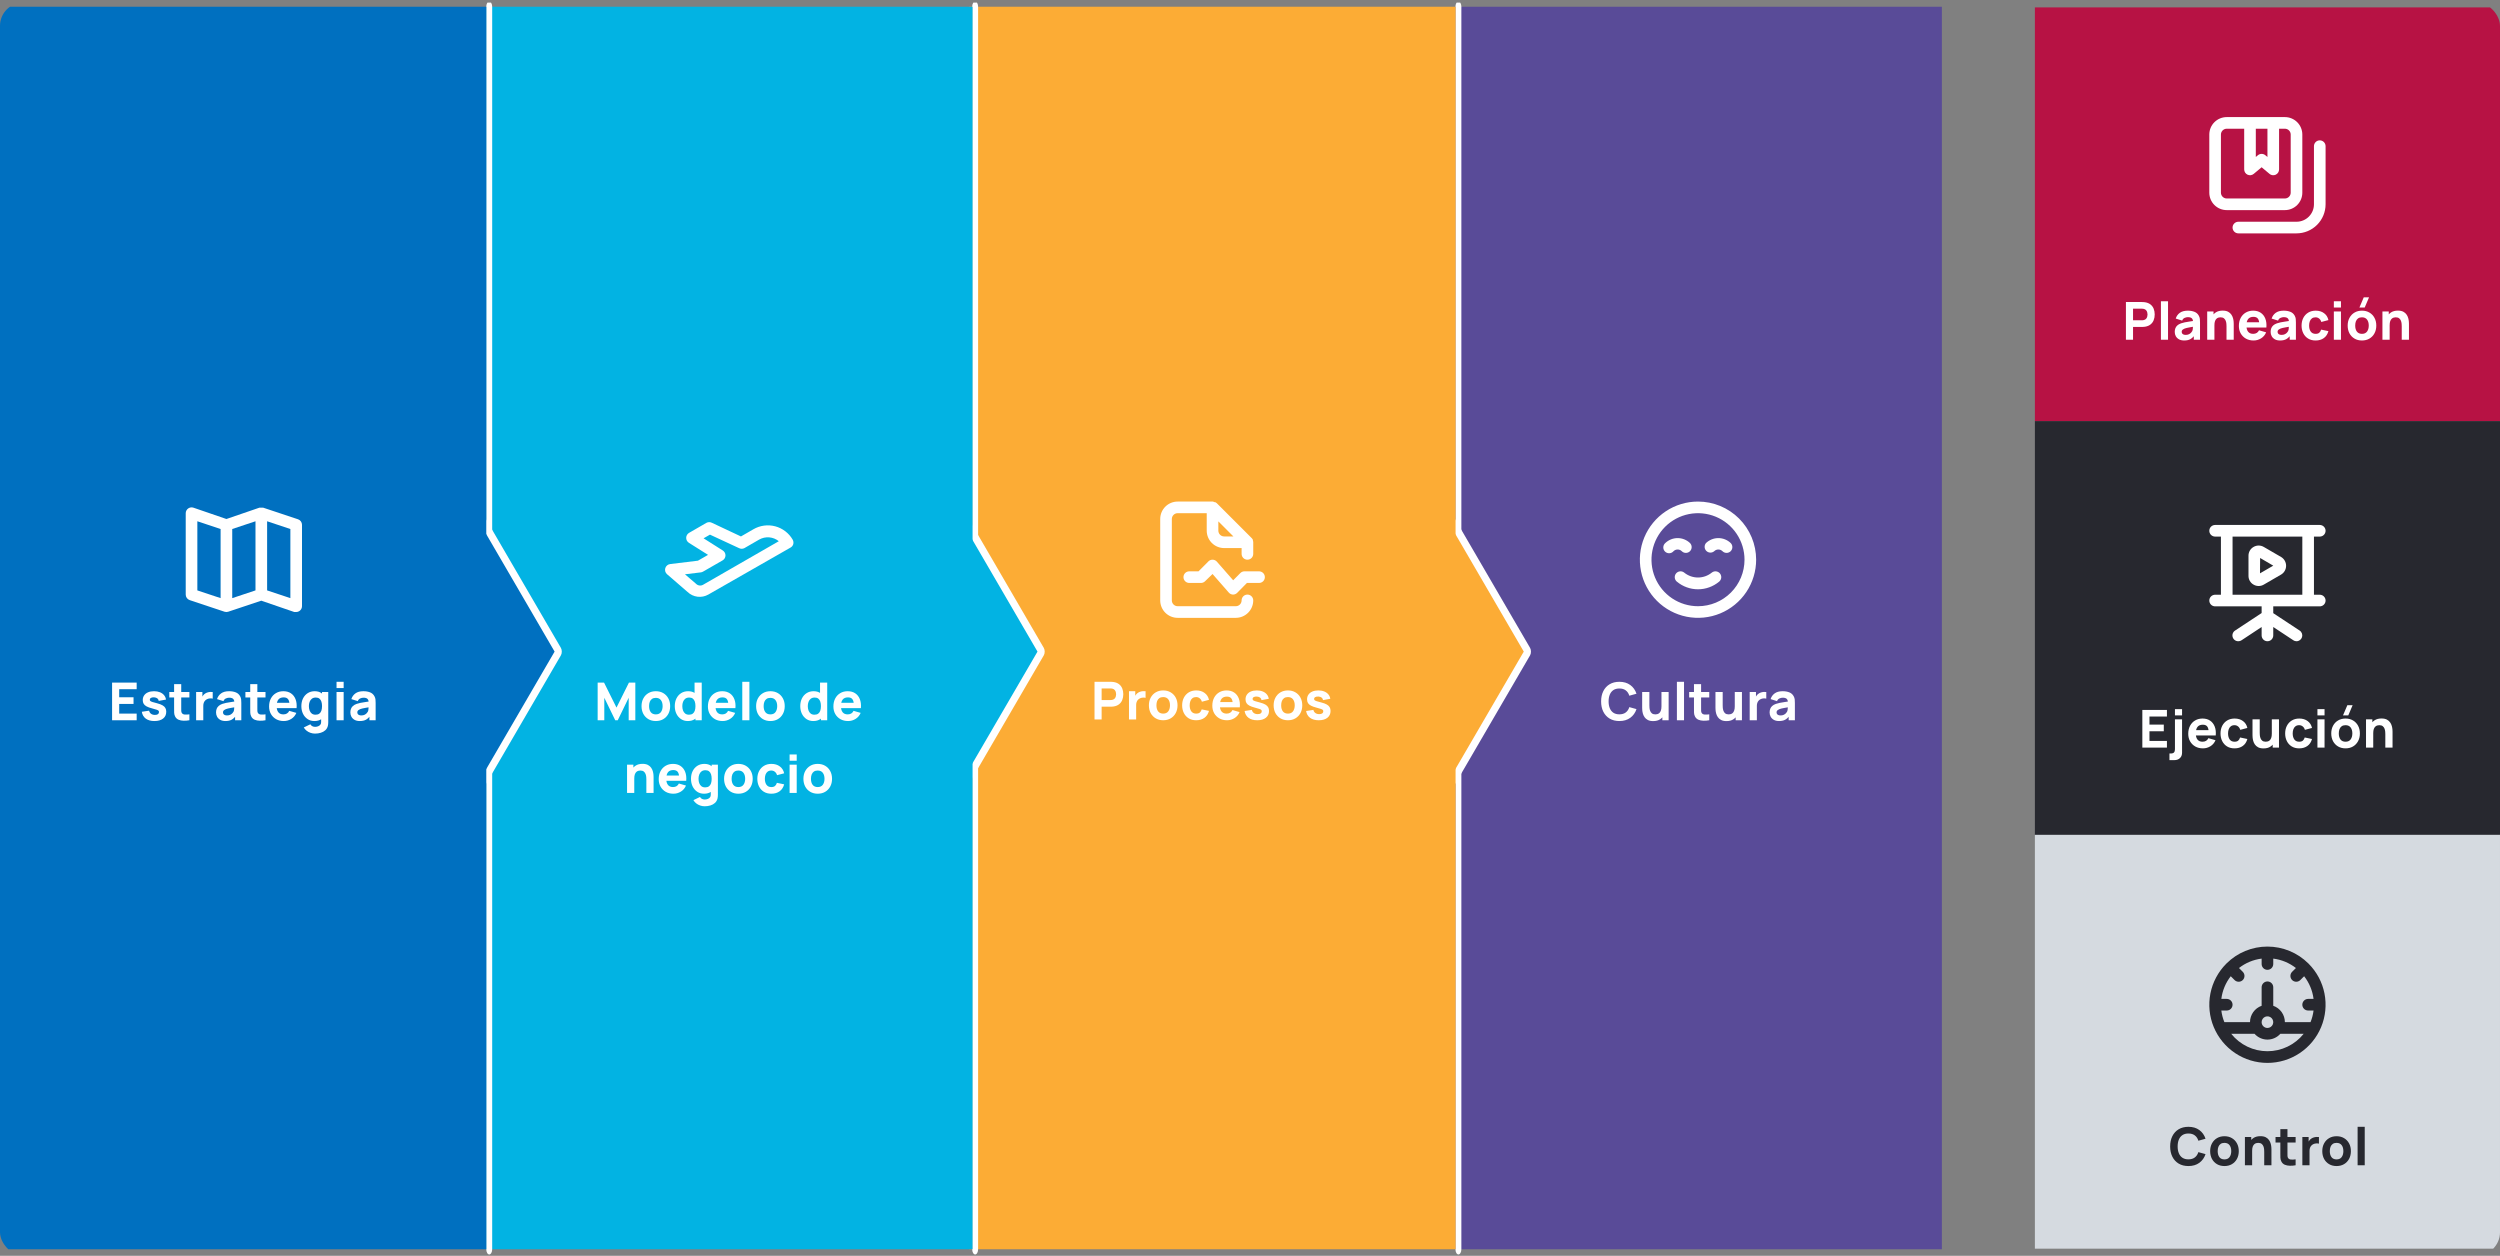 <svg width="860" height="432" viewBox="0 0 860 432" fill="none" xmlns="http://www.w3.org/2000/svg">
<rect x="0" y="0" width="860" height="432" fill="#808080" stroke="none"/>
<g clip-path="url(#clip0_39_12062)">
<g clip-path="url(#clip1_39_12062)">
<path d="M668 2.328H500.718V429.746H668V2.328Z" fill="#594B98"/>
<path d="M501.691 431.537C501.128 431.537 500.673 430.736 500.673 429.746V2.328C500.673 1.338 501.128 0.537 501.691 0.537C502.253 0.537 502.709 1.338 502.709 2.328V429.746C502.709 430.736 502.253 431.537 501.691 431.537Z" fill="white"/>
<path d="M497.531 175.871V272.439L525.636 224.155L497.531 175.871Z" fill="#FCAC35"/>
<path d="M497.531 274.231C497.398 274.231 497.263 274.186 497.136 274.09C496.759 273.811 496.513 273.161 496.513 272.439V175.871C496.513 175.149 496.759 174.499 497.136 174.22C497.513 173.942 497.949 174.086 498.242 174.588L526.348 222.873C526.545 223.209 526.654 223.67 526.654 224.155C526.654 224.64 526.543 225.101 526.348 225.437L498.242 273.722C498.049 274.055 497.791 274.231 497.531 274.231ZM498.549 180.12V268.186L524.179 224.152L498.549 180.117V180.12Z" fill="white"/>
<path d="M500.718 2.328H333.435V429.746H500.718V2.328Z" fill="#FCAC35"/>
<path d="M335.452 431.537C334.889 431.537 334.434 430.736 334.434 429.746V2.328C334.434 1.338 334.889 0.537 335.452 0.537C336.014 0.537 336.47 1.338 336.47 2.328V429.746C336.47 430.736 336.014 431.537 335.452 431.537Z" fill="white"/>
<path d="M330.251 175.871V272.439L358.356 224.155L330.251 175.871Z" fill="#02B3E3"/>
<path d="M330.251 274.231C330.118 274.231 329.983 274.186 329.856 274.09C329.479 273.811 329.233 273.161 329.233 272.439V175.871C329.233 175.149 329.479 174.499 329.856 174.22C330.233 173.942 330.669 174.086 330.962 174.588L359.067 222.873C359.263 223.209 359.374 223.67 359.374 224.155C359.374 224.64 359.263 225.101 359.067 225.437L330.962 273.722C330.768 274.055 330.51 274.231 330.251 274.231ZM331.269 180.12V268.186L356.898 224.152L331.269 180.117V180.12Z" fill="white"/>
<path d="M334.565 2.328H167.282V429.746H334.565V2.328Z" fill="#02B3E3"/>
<path d="M168.294 431.537C167.732 431.537 167.276 430.736 167.276 429.746V2.328C167.276 1.338 167.732 0.537 168.294 0.537C168.857 0.537 169.312 1.338 169.312 2.328V429.746C169.312 430.736 168.857 431.537 168.294 431.537Z" fill="white"/>
<path d="M164.135 175.871V272.439L192.24 224.155L164.135 175.871Z" fill="#0070C0"/>
<path d="M164.135 274.231C164.002 274.231 163.867 274.186 163.74 274.09C163.363 273.811 163.117 273.161 163.117 272.439V175.871C163.117 175.149 163.363 174.499 163.74 174.22C164.117 173.942 164.553 174.086 164.846 174.588L192.951 222.873C193.147 223.209 193.258 223.67 193.258 224.155C193.258 224.64 193.147 225.101 192.951 225.437L164.846 273.722C164.653 274.055 164.395 274.231 164.135 274.231ZM165.153 180.12V268.186L190.783 224.152L165.153 180.117V180.12Z" fill="white"/>
<path d="M167.282 2.328H0V429.746H167.282V2.328Z" fill="#0070C0"/>
<path d="M102.528 178.637L90.528 174.637H90.388C90.295 174.628 90.201 174.628 90.108 174.637H89.648H89.388H89.248L77.888 178.537L66.528 174.637C66.228 174.538 65.907 174.512 65.595 174.56C65.282 174.609 64.985 174.731 64.728 174.917C64.47 175.101 64.259 175.344 64.113 175.626C63.967 175.908 63.89 176.22 63.888 176.537V204.537C63.887 204.957 64.018 205.366 64.262 205.706C64.506 206.047 64.851 206.303 65.248 206.437L77.248 210.437C77.651 210.569 78.085 210.569 78.488 210.437L89.888 206.637L101.248 210.537C101.461 210.566 101.676 210.566 101.888 210.537C102.306 210.543 102.715 210.409 103.048 210.157C103.307 209.973 103.518 209.73 103.664 209.449C103.81 209.167 103.887 208.855 103.888 208.537V180.537C103.889 180.118 103.759 179.709 103.515 179.368C103.271 179.027 102.926 178.771 102.528 178.637ZM75.888 205.757L67.888 203.097V179.317L75.888 181.977V205.757ZM87.888 203.097L79.888 205.757V181.977L87.888 179.317V203.097ZM99.888 205.757L91.888 203.097V179.317L99.888 181.977V205.757Z" fill="white"/>
<path d="M123.765 248.037C123.069 248.037 122.478 247.905 121.992 247.641C121.512 247.371 121.146 247.014 120.894 246.57C120.648 246.12 120.525 245.625 120.525 245.085C120.525 244.635 120.594 244.224 120.732 243.852C120.87 243.48 121.092 243.153 121.398 242.871C121.71 242.583 122.127 242.343 122.649 242.151C123.009 242.019 123.438 241.902 123.936 241.8C124.434 241.698 124.998 241.602 125.628 241.512C126.258 241.416 126.951 241.311 127.707 241.197L126.825 241.683C126.825 241.107 126.687 240.684 126.411 240.414C126.135 240.144 125.673 240.009 125.025 240.009C124.665 240.009 124.29 240.096 123.9 240.27C123.51 240.444 123.237 240.753 123.081 241.197L120.867 240.495C121.113 239.691 121.575 239.037 122.253 238.533C122.931 238.029 123.855 237.777 125.025 237.777C125.883 237.777 126.645 237.909 127.311 238.173C127.977 238.437 128.481 238.893 128.823 239.541C129.015 239.901 129.129 240.261 129.165 240.621C129.201 240.981 129.219 241.383 129.219 241.827V247.767H127.077V245.769L127.383 246.183C126.909 246.837 126.396 247.311 125.844 247.605C125.298 247.893 124.605 248.037 123.765 248.037ZM124.287 246.111C124.737 246.111 125.115 246.033 125.421 245.877C125.733 245.715 125.979 245.532 126.159 245.328C126.345 245.124 126.471 244.953 126.537 244.815C126.663 244.551 126.735 244.245 126.753 243.897C126.777 243.543 126.789 243.249 126.789 243.015L127.509 243.195C126.783 243.315 126.195 243.417 125.745 243.501C125.295 243.579 124.932 243.651 124.656 243.717C124.38 243.783 124.137 243.855 123.927 243.933C123.687 244.029 123.492 244.134 123.342 244.248C123.198 244.356 123.09 244.476 123.018 244.608C122.952 244.74 122.919 244.887 122.919 245.049C122.919 245.271 122.973 245.463 123.081 245.625C123.195 245.781 123.354 245.901 123.558 245.985C123.762 246.069 124.005 246.111 124.287 246.111Z" fill="white"/>
<path d="M115.769 236.697V234.537H118.217V236.697H115.769ZM115.769 247.767V238.047H118.217V247.767H115.769Z" fill="white"/>
<path d="M108.365 252.357C107.813 252.357 107.288 252.267 106.79 252.087C106.292 251.913 105.845 251.667 105.449 251.349C105.059 251.037 104.741 250.671 104.495 250.251L106.763 249.153C106.919 249.441 107.141 249.66 107.429 249.81C107.723 249.96 108.041 250.035 108.383 250.035C108.749 250.035 109.094 249.972 109.418 249.846C109.742 249.726 110 249.543 110.192 249.297C110.39 249.057 110.483 248.757 110.471 248.397V245.571H110.777V238.047H112.919V248.433C112.919 248.673 112.907 248.898 112.883 249.108C112.865 249.324 112.829 249.537 112.775 249.747C112.619 250.341 112.328 250.83 111.902 251.214C111.482 251.598 110.966 251.883 110.354 252.069C109.742 252.261 109.079 252.357 108.365 252.357ZM108.149 248.037C107.255 248.037 106.472 247.812 105.8 247.362C105.128 246.912 104.603 246.3 104.225 245.526C103.853 244.752 103.667 243.879 103.667 242.907C103.667 241.917 103.856 241.038 104.234 240.27C104.618 239.496 105.155 238.887 105.845 238.443C106.535 237.999 107.345 237.777 108.275 237.777C109.199 237.777 109.976 238.002 110.606 238.452C111.236 238.902 111.713 239.514 112.037 240.288C112.361 241.062 112.523 241.935 112.523 242.907C112.523 243.879 112.358 244.752 112.028 245.526C111.704 246.3 111.218 246.912 110.57 247.362C109.922 247.812 109.115 248.037 108.149 248.037ZM108.545 245.859C109.091 245.859 109.526 245.736 109.85 245.49C110.18 245.244 110.417 244.899 110.561 244.455C110.705 244.011 110.777 243.495 110.777 242.907C110.777 242.319 110.705 241.803 110.561 241.359C110.417 240.915 110.186 240.57 109.868 240.324C109.556 240.078 109.145 239.955 108.635 239.955C108.089 239.955 107.639 240.09 107.285 240.36C106.937 240.624 106.679 240.981 106.511 241.431C106.343 241.875 106.259 242.367 106.259 242.907C106.259 243.453 106.34 243.951 106.502 244.401C106.664 244.845 106.913 245.199 107.249 245.463C107.585 245.727 108.017 245.859 108.545 245.859Z" fill="white"/>
<path d="M97.624 248.037C96.628 248.037 95.749 247.824 94.987 247.398C94.231 246.966 93.637 246.375 93.205 245.625C92.779 244.869 92.566 244.005 92.566 243.033C92.566 241.971 92.776 241.047 93.196 240.261C93.616 239.475 94.195 238.866 94.933 238.434C95.671 237.996 96.52 237.777 97.48 237.777C98.5 237.777 99.367 238.017 100.081 238.497C100.795 238.977 101.323 239.652 101.665 240.522C102.007 241.392 102.127 242.415 102.025 243.591H99.604V242.691C99.604 241.701 99.445 240.99 99.127 240.558C98.815 240.12 98.302 239.901 97.588 239.901C96.754 239.901 96.139 240.156 95.743 240.666C95.353 241.17 95.158 241.917 95.158 242.907C95.158 243.813 95.353 244.515 95.743 245.013C96.139 245.505 96.718 245.751 97.48 245.751C97.96 245.751 98.371 245.646 98.713 245.436C99.055 245.226 99.316 244.923 99.496 244.527L101.944 245.229C101.578 246.117 100.999 246.807 100.207 247.299C99.421 247.791 98.56 248.037 97.624 248.037ZM94.402 243.591V241.773H100.846V243.591H94.402Z" fill="white"/>
<path d="M91.335 247.767C90.663 247.893 90.003 247.947 89.355 247.929C88.713 247.917 88.137 247.806 87.627 247.596C87.123 247.38 86.739 247.035 86.475 246.561C86.235 246.117 86.109 245.667 86.097 245.211C86.085 244.749 86.079 244.227 86.079 243.645V235.347H88.527V243.501C88.527 243.879 88.53 244.221 88.536 244.527C88.548 244.827 88.611 245.067 88.725 245.247C88.941 245.589 89.286 245.775 89.76 245.805C90.234 245.835 90.759 245.811 91.335 245.733V247.767ZM84.423 239.937V238.047H91.335V239.937H84.423Z" fill="white"/>
<path d="M77.558 248.037C76.862 248.037 76.272 247.905 75.785 247.641C75.305 247.371 74.939 247.014 74.688 246.57C74.442 246.12 74.319 245.625 74.319 245.085C74.319 244.635 74.388 244.224 74.525 243.852C74.663 243.48 74.885 243.153 75.192 242.871C75.504 242.583 75.921 242.343 76.442 242.151C76.802 242.019 77.231 241.902 77.73 241.8C78.228 241.698 78.791 241.602 79.421 241.512C80.052 241.416 80.745 241.311 81.501 241.197L80.618 241.683C80.618 241.107 80.481 240.684 80.204 240.414C79.928 240.144 79.466 240.009 78.819 240.009C78.459 240.009 78.084 240.096 77.694 240.27C77.303 240.444 77.031 240.753 76.874 241.197L74.66 240.495C74.906 239.691 75.368 239.037 76.046 238.533C76.725 238.029 77.648 237.777 78.819 237.777C79.677 237.777 80.439 237.909 81.105 238.173C81.77 238.437 82.275 238.893 82.617 239.541C82.808 239.901 82.922 240.261 82.959 240.621C82.995 240.981 83.013 241.383 83.013 241.827V247.767H80.871V245.769L81.177 246.183C80.703 246.837 80.189 247.311 79.638 247.605C79.091 247.893 78.398 248.037 77.558 248.037ZM78.081 246.111C78.531 246.111 78.909 246.033 79.215 245.877C79.526 245.715 79.772 245.532 79.953 245.328C80.138 245.124 80.264 244.953 80.331 244.815C80.457 244.551 80.528 244.245 80.546 243.897C80.57 243.543 80.582 243.249 80.582 243.015L81.302 243.195C80.576 243.315 79.989 243.417 79.538 243.501C79.088 243.579 78.725 243.651 78.45 243.717C78.174 243.783 77.93 243.855 77.721 243.933C77.481 244.029 77.285 244.134 77.135 244.248C76.992 244.356 76.883 244.476 76.811 244.608C76.746 244.74 76.713 244.887 76.713 245.049C76.713 245.271 76.766 245.463 76.874 245.625C76.989 245.781 77.147 245.901 77.352 245.985C77.555 246.069 77.799 246.111 78.081 246.111Z" fill="white"/>
<path d="M67.466 247.767V238.047H69.626V240.423L69.392 240.117C69.518 239.781 69.686 239.475 69.896 239.199C70.106 238.923 70.364 238.695 70.67 238.515C70.904 238.371 71.159 238.26 71.435 238.182C71.711 238.098 71.996 238.047 72.29 238.029C72.584 238.005 72.878 238.011 73.172 238.047V240.333C72.902 240.249 72.587 240.222 72.227 240.252C71.873 240.276 71.552 240.357 71.264 240.495C70.976 240.627 70.733 240.804 70.535 241.026C70.337 241.242 70.187 241.5 70.085 241.8C69.983 242.094 69.932 242.427 69.932 242.799V247.767H67.466Z" fill="white"/>
<path d="M65.15 247.767C64.478 247.893 63.818 247.947 63.17 247.929C62.528 247.917 61.952 247.806 61.442 247.596C60.938 247.38 60.554 247.035 60.29 246.561C60.05 246.117 59.924 245.667 59.912 245.211C59.9 244.749 59.894 244.227 59.894 243.645V235.347H62.342V243.501C62.342 243.879 62.345 244.221 62.351 244.527C62.363 244.827 62.426 245.067 62.54 245.247C62.756 245.589 63.101 245.775 63.575 245.805C64.049 245.835 64.574 245.811 65.15 245.733V247.767ZM58.238 239.937V238.047H65.15V239.937H58.238Z" fill="white"/>
<path d="M53.122 248.037C51.898 248.037 50.908 247.761 50.152 247.209C49.402 246.651 48.946 245.865 48.784 244.851L51.286 244.473C51.388 244.929 51.613 245.286 51.961 245.544C52.315 245.802 52.762 245.931 53.302 245.931C53.746 245.931 54.088 245.847 54.328 245.679C54.568 245.505 54.688 245.265 54.688 244.959C54.688 244.767 54.64 244.614 54.544 244.5C54.448 244.38 54.232 244.263 53.896 244.149C53.566 244.035 53.05 243.885 52.348 243.699C51.556 243.495 50.923 243.267 50.449 243.015C49.975 242.763 49.633 242.463 49.423 242.115C49.213 241.761 49.108 241.335 49.108 240.837C49.108 240.213 49.267 239.673 49.585 239.217C49.903 238.755 50.35 238.401 50.926 238.155C51.508 237.903 52.192 237.777 52.978 237.777C53.74 237.777 54.415 237.894 55.003 238.128C55.591 238.362 56.065 238.695 56.425 239.127C56.791 239.559 57.016 240.069 57.1 240.657L54.598 241.107C54.556 240.747 54.4 240.462 54.13 240.252C53.86 240.042 53.494 239.919 53.032 239.883C52.582 239.853 52.219 239.913 51.943 240.063C51.673 240.213 51.538 240.429 51.538 240.711C51.538 240.879 51.595 241.02 51.709 241.134C51.829 241.248 52.072 241.365 52.438 241.485C52.81 241.605 53.374 241.761 54.13 241.953C54.868 242.145 55.459 242.37 55.903 242.628C56.353 242.88 56.68 243.186 56.884 243.546C57.088 243.9 57.19 244.329 57.19 244.833C57.19 245.829 56.83 246.612 56.11 247.182C55.39 247.752 54.394 248.037 53.122 248.037Z" fill="white"/>
<path d="M38.557 247.767V234.807H47.017V237.093H41.005V239.865H45.937V242.151H41.005V245.481H47.017V247.767H38.557Z" fill="white"/>
<path d="M272.888 187.177C273.014 186.663 272.942 186.121 272.688 185.657C272.04 184.532 271.176 183.547 270.146 182.757C269.116 181.967 267.94 181.388 266.686 181.053C265.432 180.719 264.124 180.635 262.837 180.808C261.55 180.98 260.31 181.405 259.188 182.057L254.888 184.537L244.888 179.837C244.604 179.69 244.288 179.613 243.968 179.613C243.648 179.613 243.333 179.69 243.048 179.837L237.048 183.297C236.752 183.468 236.504 183.713 236.329 184.007C236.154 184.301 236.057 184.635 236.048 184.977C236.039 185.322 236.118 185.663 236.279 185.968C236.441 186.273 236.678 186.531 236.968 186.717L243.568 190.877L240.088 192.877L230.528 194.037C230.144 194.085 229.782 194.243 229.486 194.492C229.189 194.742 228.972 195.072 228.86 195.442C228.747 195.813 228.745 196.208 228.853 196.58C228.961 196.952 229.175 197.284 229.468 197.537L236.548 203.657C237.48 204.547 238.674 205.113 239.953 205.271C241.231 205.43 242.527 205.172 243.648 204.537L271.888 188.397C272.129 188.272 272.342 188.1 272.514 187.89C272.686 187.68 272.813 187.438 272.888 187.177ZM241.828 201.177C241.444 201.389 241.001 201.468 240.567 201.403C240.134 201.338 239.734 201.132 239.428 200.817L235.628 197.557L241.088 196.897C241.357 196.863 241.615 196.774 241.848 196.637L248.568 192.777C248.868 192.604 249.117 192.357 249.292 192.059C249.468 191.761 249.563 191.423 249.568 191.077C249.572 190.734 249.488 190.395 249.323 190.094C249.159 189.793 248.919 189.539 248.628 189.357L242.028 185.177L244.228 183.917L254.228 188.557C254.513 188.704 254.828 188.781 255.148 188.781C255.468 188.781 255.784 188.704 256.068 188.557L261.188 185.597C262.237 185.009 263.439 184.75 264.637 184.854C265.836 184.957 266.975 185.418 267.908 186.177L241.828 201.177Z" fill="white"/>
<path d="M281.29 273.037C280.312 273.037 279.454 272.818 278.716 272.38C277.978 271.942 277.402 271.339 276.988 270.571C276.58 269.797 276.376 268.909 276.376 267.907C276.376 266.893 276.586 266.002 277.006 265.234C277.426 264.46 278.005 263.857 278.743 263.425C279.481 262.993 280.33 262.777 281.29 262.777C282.268 262.777 283.126 262.996 283.864 263.434C284.608 263.872 285.187 264.478 285.601 265.252C286.015 266.02 286.222 266.905 286.222 267.907C286.222 268.915 286.012 269.806 285.592 270.58C285.178 271.348 284.599 271.951 283.855 272.389C283.117 272.821 282.262 273.037 281.29 273.037ZM281.29 270.751C282.076 270.751 282.661 270.487 283.045 269.959C283.435 269.425 283.63 268.741 283.63 267.907C283.63 267.043 283.432 266.353 283.036 265.837C282.646 265.321 282.064 265.063 281.29 265.063C280.756 265.063 280.318 265.183 279.976 265.423C279.634 265.663 279.379 265.996 279.211 266.422C279.049 266.848 278.968 267.343 278.968 267.907C278.968 268.777 279.163 269.47 279.553 269.986C279.949 270.496 280.528 270.751 281.29 270.751Z" fill="white"/>
<path d="M271.62 261.697V259.537H274.068V261.697H271.62ZM271.62 272.767V263.047H274.068V272.767H271.62Z" fill="white"/>
<path d="M265.343 273.037C264.335 273.037 263.471 272.812 262.751 272.362C262.031 271.912 261.479 271.3 261.095 270.526C260.711 269.752 260.519 268.879 260.519 267.907C260.519 266.923 260.717 266.044 261.113 265.27C261.515 264.496 262.079 263.887 262.805 263.443C263.531 262.999 264.389 262.777 265.379 262.777C266.525 262.777 267.485 263.068 268.259 263.65C269.039 264.226 269.537 265.015 269.753 266.017L267.305 266.665C267.161 266.161 266.909 265.768 266.549 265.486C266.195 265.204 265.793 265.063 265.343 265.063C264.827 265.063 264.404 265.189 264.074 265.441C263.744 265.687 263.501 266.026 263.345 266.458C263.189 266.884 263.111 267.367 263.111 267.907C263.111 268.753 263.297 269.44 263.669 269.968C264.047 270.49 264.605 270.751 265.343 270.751C265.895 270.751 266.315 270.625 266.603 270.373C266.891 270.121 267.107 269.761 267.251 269.293L269.753 269.815C269.477 270.847 268.955 271.642 268.187 272.2C267.419 272.758 266.471 273.037 265.343 273.037Z" fill="white"/>
<path d="M253.998 273.037C253.02 273.037 252.162 272.818 251.424 272.38C250.686 271.942 250.11 271.339 249.696 270.571C249.288 269.797 249.084 268.909 249.084 267.907C249.084 266.893 249.294 266.002 249.714 265.234C250.134 264.46 250.713 263.857 251.451 263.425C252.189 262.993 253.038 262.777 253.998 262.777C254.976 262.777 255.834 262.996 256.572 263.434C257.316 263.872 257.895 264.478 258.309 265.252C258.723 266.02 258.93 266.905 258.93 267.907C258.93 268.915 258.72 269.806 258.3 270.58C257.886 271.348 257.307 271.951 256.563 272.389C255.825 272.821 254.97 273.037 253.998 273.037ZM253.998 270.751C254.784 270.751 255.369 270.487 255.753 269.959C256.143 269.425 256.338 268.741 256.338 267.907C256.338 267.043 256.14 266.353 255.744 265.837C255.354 265.321 254.772 265.063 253.998 265.063C253.464 265.063 253.026 265.183 252.684 265.423C252.342 265.663 252.087 265.996 251.919 266.422C251.757 266.848 251.676 267.343 251.676 267.907C251.676 268.777 251.871 269.47 252.261 269.986C252.657 270.496 253.236 270.751 253.998 270.751Z" fill="white"/>
<path d="M242.4 277.357C241.848 277.357 241.323 277.267 240.825 277.087C240.327 276.913 239.88 276.667 239.484 276.349C239.094 276.037 238.776 275.671 238.53 275.251L240.798 274.153C240.954 274.441 241.176 274.66 241.464 274.81C241.758 274.96 242.076 275.035 242.418 275.035C242.784 275.035 243.129 274.972 243.453 274.846C243.777 274.726 244.035 274.543 244.227 274.297C244.425 274.057 244.518 273.757 244.506 273.397V270.571H244.812V263.047H246.954V273.433C246.954 273.673 246.942 273.898 246.918 274.108C246.9 274.324 246.864 274.537 246.81 274.747C246.654 275.341 246.363 275.83 245.937 276.214C245.517 276.598 245.001 276.883 244.389 277.069C243.777 277.261 243.114 277.357 242.4 277.357ZM242.184 273.037C241.29 273.037 240.507 272.812 239.835 272.362C239.163 271.912 238.638 271.3 238.26 270.526C237.888 269.752 237.702 268.879 237.702 267.907C237.702 266.917 237.891 266.038 238.269 265.27C238.653 264.496 239.19 263.887 239.88 263.443C240.57 262.999 241.38 262.777 242.31 262.777C243.234 262.777 244.011 263.002 244.641 263.452C245.271 263.902 245.748 264.514 246.072 265.288C246.396 266.062 246.558 266.935 246.558 267.907C246.558 268.879 246.393 269.752 246.063 270.526C245.739 271.3 245.253 271.912 244.605 272.362C243.957 272.812 243.15 273.037 242.184 273.037ZM242.58 270.859C243.126 270.859 243.561 270.736 243.885 270.49C244.215 270.244 244.452 269.899 244.596 269.455C244.74 269.011 244.812 268.495 244.812 267.907C244.812 267.319 244.74 266.803 244.596 266.359C244.452 265.915 244.221 265.57 243.903 265.324C243.591 265.078 243.18 264.955 242.67 264.955C242.124 264.955 241.674 265.09 241.32 265.36C240.972 265.624 240.714 265.981 240.546 266.431C240.378 266.875 240.294 267.367 240.294 267.907C240.294 268.453 240.375 268.951 240.537 269.401C240.699 269.845 240.948 270.199 241.284 270.463C241.62 270.727 242.052 270.859 242.58 270.859Z" fill="white"/>
<path d="M231.658 273.037C230.662 273.037 229.783 272.824 229.021 272.398C228.265 271.966 227.671 271.375 227.239 270.625C226.813 269.869 226.6 269.005 226.6 268.033C226.6 266.971 226.81 266.047 227.23 265.261C227.65 264.475 228.229 263.866 228.967 263.434C229.705 262.996 230.554 262.777 231.514 262.777C232.534 262.777 233.401 263.017 234.115 263.497C234.829 263.977 235.357 264.652 235.699 265.522C236.041 266.392 236.161 267.415 236.059 268.591H233.638V267.691C233.638 266.701 233.479 265.99 233.161 265.558C232.849 265.12 232.336 264.901 231.622 264.901C230.788 264.901 230.173 265.156 229.777 265.666C229.387 266.17 229.192 266.917 229.192 267.907C229.192 268.813 229.387 269.515 229.777 270.013C230.173 270.505 230.752 270.751 231.514 270.751C231.994 270.751 232.405 270.646 232.747 270.436C233.089 270.226 233.35 269.923 233.53 269.527L235.978 270.229C235.612 271.117 235.033 271.807 234.241 272.299C233.455 272.791 232.594 273.037 231.658 273.037ZM228.436 268.591V266.773H234.88V268.591H228.436Z" fill="white"/>
<path d="M222.347 272.767V268.177C222.347 267.955 222.335 267.673 222.311 267.331C222.287 266.983 222.212 266.635 222.086 266.287C221.96 265.939 221.753 265.648 221.465 265.414C221.183 265.18 220.781 265.063 220.259 265.063C220.049 265.063 219.824 265.096 219.584 265.162C219.344 265.228 219.119 265.357 218.909 265.549C218.699 265.735 218.525 266.011 218.387 266.377C218.255 266.743 218.189 267.229 218.189 267.835L216.785 267.169C216.785 266.401 216.941 265.681 217.253 265.009C217.565 264.337 218.033 263.794 218.657 263.38C219.287 262.966 220.079 262.759 221.033 262.759C221.795 262.759 222.416 262.888 222.896 263.146C223.376 263.404 223.748 263.731 224.012 264.127C224.282 264.523 224.474 264.937 224.588 265.369C224.702 265.795 224.771 266.185 224.795 266.539C224.819 266.893 224.831 267.151 224.831 267.313V272.767H222.347ZM215.705 272.767V263.047H217.883V266.269H218.189V272.767H215.705Z" fill="white"/>
<path d="M291.748 248.037C290.752 248.037 289.873 247.824 289.111 247.398C288.355 246.966 287.761 246.375 287.329 245.625C286.903 244.869 286.69 244.005 286.69 243.033C286.69 241.971 286.9 241.047 287.32 240.261C287.74 239.475 288.319 238.866 289.057 238.434C289.795 237.996 290.644 237.777 291.604 237.777C292.624 237.777 293.491 238.017 294.205 238.497C294.919 238.977 295.447 239.652 295.789 240.522C296.131 241.392 296.251 242.415 296.149 243.591H293.728V242.691C293.728 241.701 293.569 240.99 293.251 240.558C292.939 240.12 292.426 239.901 291.712 239.901C290.878 239.901 290.263 240.156 289.867 240.666C289.477 241.17 289.282 241.917 289.282 242.907C289.282 243.813 289.477 244.515 289.867 245.013C290.263 245.505 290.842 245.751 291.604 245.751C292.084 245.751 292.495 245.646 292.837 245.436C293.179 245.226 293.44 244.923 293.62 244.527L296.068 245.229C295.702 246.117 295.123 246.807 294.331 247.299C293.545 247.791 292.684 248.037 291.748 248.037ZM288.526 243.591V241.773H294.97V243.591H288.526Z" fill="white"/>
<path d="M279.772 248.037C278.878 248.037 278.095 247.812 277.423 247.362C276.751 246.912 276.226 246.3 275.848 245.526C275.476 244.752 275.29 243.879 275.29 242.907C275.29 241.917 275.479 241.038 275.857 240.27C276.241 239.496 276.778 238.887 277.468 238.443C278.158 237.999 278.968 237.777 279.898 237.777C280.822 237.777 281.599 238.002 282.229 238.452C282.859 238.902 283.336 239.514 283.66 240.288C283.984 241.062 284.146 241.935 284.146 242.907C284.146 243.879 283.981 244.752 283.651 245.526C283.327 246.3 282.841 246.912 282.193 247.362C281.545 247.812 280.738 248.037 279.772 248.037ZM280.168 245.859C280.714 245.859 281.149 245.736 281.473 245.49C281.803 245.244 282.04 244.899 282.184 244.455C282.328 244.011 282.4 243.495 282.4 242.907C282.4 242.319 282.328 241.803 282.184 241.359C282.04 240.915 281.809 240.57 281.491 240.324C281.179 240.078 280.768 239.955 280.258 239.955C279.712 239.955 279.262 240.09 278.908 240.36C278.56 240.624 278.302 240.981 278.134 241.431C277.966 241.875 277.882 242.367 277.882 242.907C277.882 243.453 277.963 243.951 278.125 244.401C278.287 244.845 278.536 245.199 278.872 245.463C279.208 245.727 279.64 245.859 280.168 245.859ZM282.4 247.767V241.107H282.094V234.807H284.56V247.767H282.4Z" fill="white"/>
<path d="M265.015 248.037C264.037 248.037 263.179 247.818 262.441 247.38C261.703 246.942 261.127 246.339 260.713 245.571C260.305 244.797 260.101 243.909 260.101 242.907C260.101 241.893 260.311 241.002 260.731 240.234C261.151 239.46 261.73 238.857 262.468 238.425C263.206 237.993 264.055 237.777 265.015 237.777C265.993 237.777 266.851 237.996 267.589 238.434C268.333 238.872 268.912 239.478 269.326 240.252C269.74 241.02 269.947 241.905 269.947 242.907C269.947 243.915 269.737 244.806 269.317 245.58C268.903 246.348 268.324 246.951 267.58 247.389C266.842 247.821 265.987 248.037 265.015 248.037ZM265.015 245.751C265.801 245.751 266.386 245.487 266.77 244.959C267.16 244.425 267.355 243.741 267.355 242.907C267.355 242.043 267.157 241.353 266.761 240.837C266.371 240.321 265.789 240.063 265.015 240.063C264.481 240.063 264.043 240.183 263.701 240.423C263.359 240.663 263.104 240.996 262.936 241.422C262.774 241.848 262.693 242.343 262.693 242.907C262.693 243.777 262.888 244.47 263.278 244.986C263.674 245.496 264.253 245.751 265.015 245.751Z" fill="white"/>
<path d="M255.345 247.767V234.537H257.793V247.767H255.345Z" fill="white"/>
<path d="M248.582 248.037C247.586 248.037 246.707 247.824 245.945 247.398C245.189 246.966 244.595 246.375 244.163 245.625C243.737 244.869 243.524 244.005 243.524 243.033C243.524 241.971 243.734 241.047 244.154 240.261C244.574 239.475 245.153 238.866 245.891 238.434C246.629 237.996 247.478 237.777 248.438 237.777C249.458 237.777 250.325 238.017 251.039 238.497C251.753 238.977 252.281 239.652 252.623 240.522C252.965 241.392 253.085 242.415 252.983 243.591H250.562V242.691C250.562 241.701 250.403 240.99 250.085 240.558C249.773 240.12 249.26 239.901 248.546 239.901C247.712 239.901 247.097 240.156 246.701 240.666C246.311 241.17 246.116 241.917 246.116 242.907C246.116 243.813 246.311 244.515 246.701 245.013C247.097 245.505 247.676 245.751 248.438 245.751C248.918 245.751 249.329 245.646 249.671 245.436C250.013 245.226 250.274 244.923 250.454 244.527L252.902 245.229C252.536 246.117 251.957 246.807 251.165 247.299C250.379 247.791 249.518 248.037 248.582 248.037ZM245.36 243.591V241.773H251.804V243.591H245.36Z" fill="white"/>
<path d="M236.606 248.037C235.712 248.037 234.929 247.812 234.257 247.362C233.585 246.912 233.06 246.3 232.682 245.526C232.31 244.752 232.124 243.879 232.124 242.907C232.124 241.917 232.313 241.038 232.691 240.27C233.075 239.496 233.612 238.887 234.302 238.443C234.992 237.999 235.802 237.777 236.732 237.777C237.656 237.777 238.433 238.002 239.063 238.452C239.693 238.902 240.17 239.514 240.494 240.288C240.818 241.062 240.98 241.935 240.98 242.907C240.98 243.879 240.815 244.752 240.485 245.526C240.161 246.3 239.675 246.912 239.027 247.362C238.379 247.812 237.572 248.037 236.606 248.037ZM237.002 245.859C237.548 245.859 237.983 245.736 238.307 245.49C238.637 245.244 238.874 244.899 239.018 244.455C239.162 244.011 239.234 243.495 239.234 242.907C239.234 242.319 239.162 241.803 239.018 241.359C238.874 240.915 238.643 240.57 238.325 240.324C238.013 240.078 237.602 239.955 237.092 239.955C236.546 239.955 236.096 240.09 235.742 240.36C235.394 240.624 235.136 240.981 234.968 241.431C234.8 241.875 234.716 242.367 234.716 242.907C234.716 243.453 234.797 243.951 234.959 244.401C235.121 244.845 235.37 245.199 235.706 245.463C236.042 245.727 236.474 245.859 237.002 245.859ZM239.234 247.767V241.107H238.928V234.807H241.394V247.767H239.234Z" fill="white"/>
<path d="M225.603 248.037C224.625 248.037 223.767 247.818 223.029 247.38C222.291 246.942 221.715 246.339 221.301 245.571C220.893 244.797 220.689 243.909 220.689 242.907C220.689 241.893 220.899 241.002 221.319 240.234C221.739 239.46 222.318 238.857 223.056 238.425C223.794 237.993 224.643 237.777 225.603 237.777C226.581 237.777 227.439 237.996 228.177 238.434C228.921 238.872 229.5 239.478 229.914 240.252C230.328 241.02 230.535 241.905 230.535 242.907C230.535 243.915 230.325 244.806 229.905 245.58C229.491 246.348 228.912 246.951 228.168 247.389C227.43 247.821 226.575 248.037 225.603 248.037ZM225.603 245.751C226.389 245.751 226.974 245.487 227.358 244.959C227.748 244.425 227.943 243.741 227.943 242.907C227.943 242.043 227.745 241.353 227.349 240.837C226.959 240.321 226.377 240.063 225.603 240.063C225.069 240.063 224.631 240.183 224.289 240.423C223.947 240.663 223.692 240.996 223.524 241.422C223.362 241.848 223.281 242.343 223.281 242.907C223.281 243.777 223.476 244.47 223.866 244.986C224.262 245.496 224.841 245.751 225.603 245.751Z" fill="white"/>
<path d="M205.593 247.767V234.807H207.789L212.073 243.411L216.357 234.807H218.553V247.767H216.267V240.027L212.505 247.767H211.641L207.879 240.027V247.767H205.593Z" fill="white"/>
<path d="M429.112 204.537C428.581 204.537 428.072 204.748 427.697 205.123C427.322 205.498 427.112 206.007 427.112 206.537C427.112 207.068 426.901 207.576 426.526 207.951C426.151 208.326 425.642 208.537 425.112 208.537H405.112C404.581 208.537 404.072 208.326 403.697 207.951C403.322 207.576 403.112 207.068 403.112 206.537V178.537C403.112 178.007 403.322 177.498 403.697 177.123C404.072 176.748 404.581 176.537 405.112 176.537H415.112V182.537C415.112 184.128 415.744 185.655 416.869 186.78C417.994 187.905 419.52 188.537 421.112 188.537H427.112V190.537C427.112 191.068 427.322 191.576 427.697 191.951C428.072 192.326 428.581 192.537 429.112 192.537C429.642 192.537 430.151 192.326 430.526 191.951C430.901 191.576 431.112 191.068 431.112 190.537V186.537C431.112 186.537 431.112 186.537 431.112 186.417C431.091 186.233 431.051 186.052 430.992 185.877C431 185.817 431 185.757 430.992 185.697C430.895 185.491 430.767 185.302 430.612 185.137L418.612 173.137C418.446 172.982 418.257 172.853 418.052 172.757H417.852C417.663 172.656 417.461 172.582 417.252 172.537H405.112C403.52 172.537 401.994 173.169 400.869 174.294C399.744 175.42 399.112 176.946 399.112 178.537V206.537C399.112 208.128 399.744 209.655 400.869 210.78C401.994 211.905 403.52 212.537 405.112 212.537H425.112C426.703 212.537 428.229 211.905 429.354 210.78C430.479 209.655 431.112 208.128 431.112 206.537C431.112 206.007 430.901 205.498 430.526 205.123C430.151 204.748 429.642 204.537 429.112 204.537ZM419.112 179.357L424.292 184.537H421.112C420.581 184.537 420.072 184.326 419.697 183.951C419.322 183.576 419.112 183.068 419.112 182.537V179.357ZM433.112 196.537H428.112C427.848 196.536 427.587 196.586 427.344 196.686C427.1 196.785 426.878 196.932 426.692 197.117L424.212 199.617L418.612 193.217C418.431 193.011 418.211 192.844 417.963 192.726C417.716 192.608 417.447 192.543 417.173 192.533C416.899 192.524 416.627 192.571 416.372 192.671C416.117 192.772 415.885 192.924 415.692 193.117L412.292 196.537H409.112C408.581 196.537 408.072 196.748 407.697 197.123C407.322 197.498 407.112 198.007 407.112 198.537C407.112 199.068 407.322 199.576 407.697 199.951C408.072 200.326 408.581 200.537 409.112 200.537H413.112C413.375 200.539 413.636 200.488 413.879 200.389C414.123 200.289 414.345 200.142 414.532 199.957L417.112 197.457L422.712 203.857C422.892 204.063 423.113 204.23 423.361 204.347C423.609 204.464 423.878 204.528 424.152 204.537C424.415 204.539 424.676 204.488 424.919 204.389C425.163 204.289 425.385 204.142 425.572 203.957L428.932 200.537H433.112C433.642 200.537 434.151 200.326 434.526 199.951C434.901 199.576 435.112 199.068 435.112 198.537C435.112 198.007 434.901 197.498 434.526 197.123C434.151 196.748 433.642 196.537 433.112 196.537Z" fill="white"/>
<path d="M453.642 247.767C452.418 247.767 451.428 247.491 450.672 246.939C449.922 246.381 449.466 245.595 449.304 244.581L451.806 244.203C451.908 244.659 452.133 245.016 452.481 245.274C452.835 245.532 453.282 245.661 453.822 245.661C454.266 245.661 454.608 245.577 454.848 245.409C455.088 245.235 455.208 244.995 455.208 244.689C455.208 244.497 455.16 244.344 455.064 244.23C454.968 244.11 454.752 243.993 454.416 243.879C454.086 243.765 453.57 243.615 452.868 243.429C452.076 243.225 451.443 242.997 450.969 242.745C450.495 242.493 450.153 242.193 449.943 241.845C449.733 241.491 449.628 241.065 449.628 240.567C449.628 239.943 449.787 239.403 450.105 238.947C450.423 238.485 450.87 238.131 451.446 237.885C452.028 237.633 452.712 237.507 453.498 237.507C454.26 237.507 454.935 237.624 455.523 237.858C456.111 238.092 456.585 238.425 456.945 238.857C457.311 239.289 457.536 239.799 457.62 240.387L455.118 240.837C455.076 240.477 454.92 240.192 454.65 239.982C454.38 239.772 454.014 239.649 453.552 239.613C453.102 239.583 452.739 239.643 452.463 239.793C452.193 239.943 452.058 240.159 452.058 240.441C452.058 240.609 452.115 240.75 452.229 240.864C452.349 240.978 452.592 241.095 452.958 241.215C453.33 241.335 453.894 241.491 454.65 241.683C455.388 241.875 455.979 242.1 456.423 242.358C456.873 242.61 457.2 242.916 457.404 243.276C457.608 243.63 457.71 244.059 457.71 244.563C457.71 245.559 457.35 246.342 456.63 246.912C455.91 247.482 454.914 247.767 453.642 247.767Z" fill="white"/>
<path d="M443.047 247.767C442.069 247.767 441.211 247.548 440.473 247.11C439.735 246.672 439.159 246.069 438.745 245.301C438.337 244.527 438.133 243.639 438.133 242.637C438.133 241.623 438.343 240.732 438.763 239.964C439.183 239.19 439.762 238.587 440.5 238.155C441.238 237.723 442.087 237.507 443.047 237.507C444.025 237.507 444.883 237.726 445.621 238.164C446.365 238.602 446.944 239.208 447.358 239.982C447.772 240.75 447.979 241.635 447.979 242.637C447.979 243.645 447.769 244.536 447.349 245.31C446.935 246.078 446.356 246.681 445.612 247.119C444.874 247.551 444.019 247.767 443.047 247.767ZM443.047 245.481C443.833 245.481 444.418 245.217 444.802 244.689C445.192 244.155 445.387 243.471 445.387 242.637C445.387 241.773 445.189 241.083 444.793 240.567C444.403 240.051 443.821 239.793 443.047 239.793C442.513 239.793 442.075 239.913 441.733 240.153C441.391 240.393 441.136 240.726 440.968 241.152C440.806 241.578 440.725 242.073 440.725 242.637C440.725 243.507 440.92 244.2 441.31 244.716C441.706 245.226 442.285 245.481 443.047 245.481Z" fill="white"/>
<path d="M432.477 247.767C431.253 247.767 430.263 247.491 429.507 246.939C428.757 246.381 428.301 245.595 428.139 244.581L430.641 244.203C430.743 244.659 430.968 245.016 431.316 245.274C431.67 245.532 432.117 245.661 432.657 245.661C433.101 245.661 433.443 245.577 433.683 245.409C433.923 245.235 434.043 244.995 434.043 244.689C434.043 244.497 433.995 244.344 433.899 244.23C433.803 244.11 433.587 243.993 433.251 243.879C432.921 243.765 432.405 243.615 431.703 243.429C430.911 243.225 430.278 242.997 429.804 242.745C429.33 242.493 428.988 242.193 428.778 241.845C428.568 241.491 428.463 241.065 428.463 240.567C428.463 239.943 428.622 239.403 428.94 238.947C429.258 238.485 429.705 238.131 430.281 237.885C430.863 237.633 431.547 237.507 432.333 237.507C433.095 237.507 433.77 237.624 434.358 237.858C434.946 238.092 435.42 238.425 435.78 238.857C436.146 239.289 436.371 239.799 436.455 240.387L433.953 240.837C433.911 240.477 433.755 240.192 433.485 239.982C433.215 239.772 432.849 239.649 432.387 239.613C431.937 239.583 431.574 239.643 431.298 239.793C431.028 239.943 430.893 240.159 430.893 240.441C430.893 240.609 430.95 240.75 431.064 240.864C431.184 240.978 431.427 241.095 431.793 241.215C432.165 241.335 432.729 241.491 433.485 241.683C434.223 241.875 434.814 242.1 435.258 242.358C435.708 242.61 436.035 242.916 436.239 243.276C436.443 243.63 436.545 244.059 436.545 244.563C436.545 245.559 436.185 246.342 435.465 246.912C434.745 247.482 433.749 247.767 432.477 247.767Z" fill="white"/>
<path d="M422.096 247.767C421.1 247.767 420.221 247.554 419.459 247.128C418.703 246.696 418.109 246.105 417.677 245.355C417.251 244.599 417.038 243.735 417.038 242.763C417.038 241.701 417.248 240.777 417.668 239.991C418.088 239.205 418.667 238.596 419.405 238.164C420.143 237.726 420.992 237.507 421.952 237.507C422.972 237.507 423.839 237.747 424.553 238.227C425.267 238.707 425.795 239.382 426.137 240.252C426.479 241.122 426.599 242.145 426.497 243.321H424.076V242.421C424.076 241.431 423.917 240.72 423.599 240.288C423.287 239.85 422.774 239.631 422.06 239.631C421.226 239.631 420.611 239.886 420.215 240.396C419.825 240.9 419.63 241.647 419.63 242.637C419.63 243.543 419.825 244.245 420.215 244.743C420.611 245.235 421.19 245.481 421.952 245.481C422.432 245.481 422.843 245.376 423.185 245.166C423.527 244.956 423.788 244.653 423.968 244.257L426.416 244.959C426.05 245.847 425.471 246.537 424.679 247.029C423.893 247.521 423.032 247.767 422.096 247.767ZM418.874 243.321V241.503H425.318V243.321H418.874Z" fill="white"/>
<path d="M411.481 247.767C410.473 247.767 409.609 247.542 408.889 247.092C408.169 246.642 407.617 246.03 407.233 245.256C406.849 244.482 406.657 243.609 406.657 242.637C406.657 241.653 406.855 240.774 407.251 240C407.653 239.226 408.217 238.617 408.943 238.173C409.669 237.729 410.527 237.507 411.517 237.507C412.663 237.507 413.623 237.798 414.397 238.38C415.177 238.956 415.675 239.745 415.891 240.747L413.443 241.395C413.299 240.891 413.047 240.498 412.687 240.216C412.333 239.934 411.931 239.793 411.481 239.793C410.965 239.793 410.542 239.919 410.212 240.171C409.882 240.417 409.639 240.756 409.483 241.188C409.327 241.614 409.249 242.097 409.249 242.637C409.249 243.483 409.435 244.17 409.807 244.698C410.185 245.22 410.743 245.481 411.481 245.481C412.033 245.481 412.453 245.355 412.741 245.103C413.029 244.851 413.245 244.491 413.389 244.023L415.891 244.545C415.615 245.577 415.093 246.372 414.325 246.93C413.557 247.488 412.609 247.767 411.481 247.767Z" fill="white"/>
<path d="M400.136 247.767C399.158 247.767 398.3 247.548 397.562 247.11C396.824 246.672 396.248 246.069 395.834 245.301C395.426 244.527 395.222 243.639 395.222 242.637C395.222 241.623 395.432 240.732 395.852 239.964C396.272 239.19 396.851 238.587 397.589 238.155C398.327 237.723 399.176 237.507 400.136 237.507C401.114 237.507 401.972 237.726 402.71 238.164C403.454 238.602 404.033 239.208 404.447 239.982C404.861 240.75 405.068 241.635 405.068 242.637C405.068 243.645 404.858 244.536 404.438 245.31C404.024 246.078 403.445 246.681 402.701 247.119C401.963 247.551 401.108 247.767 400.136 247.767ZM400.136 245.481C400.922 245.481 401.507 245.217 401.891 244.689C402.281 244.155 402.476 243.471 402.476 242.637C402.476 241.773 402.278 241.083 401.882 240.567C401.492 240.051 400.91 239.793 400.136 239.793C399.602 239.793 399.164 239.913 398.822 240.153C398.48 240.393 398.225 240.726 398.057 241.152C397.895 241.578 397.814 242.073 397.814 242.637C397.814 243.507 398.009 244.2 398.399 244.716C398.795 245.226 399.374 245.481 400.136 245.481Z" fill="white"/>
<path d="M388.37 247.497V237.777H390.53V240.153L390.296 239.847C390.422 239.511 390.59 239.205 390.8 238.929C391.01 238.653 391.268 238.425 391.574 238.245C391.808 238.101 392.063 237.99 392.339 237.912C392.615 237.828 392.9 237.777 393.194 237.759C393.488 237.735 393.782 237.741 394.076 237.777V240.063C393.806 239.979 393.491 239.952 393.131 239.982C392.777 240.006 392.456 240.087 392.168 240.225C391.88 240.357 391.637 240.534 391.439 240.756C391.241 240.972 391.091 241.23 390.989 241.53C390.887 241.824 390.836 242.157 390.836 242.529V247.497H388.37Z" fill="white"/>
<path d="M376.513 247.497V234.537H381.985C382.111 234.537 382.279 234.543 382.489 234.555C382.705 234.561 382.897 234.579 383.065 234.609C383.839 234.729 384.472 234.984 384.964 235.374C385.462 235.764 385.828 236.256 386.062 236.85C386.296 237.438 386.413 238.095 386.413 238.821C386.413 239.547 386.293 240.207 386.053 240.801C385.819 241.389 385.453 241.878 384.955 242.268C384.463 242.658 383.833 242.913 383.065 243.033C382.897 243.057 382.705 243.075 382.489 243.087C382.273 243.099 382.105 243.105 381.985 243.105H378.961V247.497H376.513ZM378.961 240.819H381.877C382.003 240.819 382.141 240.813 382.291 240.801C382.441 240.789 382.579 240.765 382.705 240.729C383.035 240.639 383.29 240.489 383.47 240.279C383.65 240.063 383.773 239.826 383.839 239.568C383.911 239.304 383.947 239.055 383.947 238.821C383.947 238.587 383.911 238.341 383.839 238.083C383.773 237.819 383.65 237.582 383.47 237.372C383.29 237.156 383.035 237.003 382.705 236.913C382.579 236.877 382.441 236.853 382.291 236.841C382.141 236.829 382.003 236.823 381.877 236.823H378.961V240.819Z" fill="white"/>
<path d="M588.832 196.997C587.495 198.075 585.829 198.663 584.112 198.663C582.394 198.663 580.729 198.075 579.392 196.997C578.983 196.658 578.457 196.494 577.928 196.543C577.399 196.592 576.911 196.849 576.572 197.257C576.232 197.666 576.069 198.192 576.118 198.721C576.166 199.25 576.423 199.738 576.832 200.077C578.874 201.782 581.451 202.716 584.112 202.716C586.772 202.716 589.349 201.782 591.392 200.077C591.8 199.738 592.057 199.25 592.106 198.721C592.154 198.192 591.991 197.666 591.652 197.257C591.483 197.055 591.277 196.888 591.045 196.765C590.812 196.643 590.557 196.567 590.295 196.543C589.767 196.494 589.24 196.658 588.832 196.997ZM578.532 189.617C578.906 189.99 579.413 190.199 579.942 190.199C580.47 190.199 580.977 189.99 581.352 189.617C581.724 189.242 581.933 188.735 581.933 188.207C581.933 187.679 581.724 187.172 581.352 186.797C580.207 185.711 578.689 185.106 577.112 185.106C575.534 185.106 574.016 185.711 572.872 186.797C572.662 186.976 572.492 187.197 572.372 187.445C572.252 187.693 572.185 187.964 572.174 188.239C572.163 188.514 572.21 188.789 572.31 189.046C572.411 189.302 572.563 189.535 572.758 189.73C572.953 189.925 573.186 190.078 573.443 190.178C573.7 190.279 573.974 190.325 574.25 190.315C574.525 190.304 574.795 190.237 575.044 190.117C575.292 189.997 575.512 189.826 575.692 189.617C575.878 189.43 576.099 189.281 576.342 189.179C576.586 189.078 576.848 189.026 577.112 189.026C577.376 189.026 577.637 189.078 577.881 189.179C578.124 189.281 578.346 189.43 578.532 189.617ZM595.352 186.797C594.207 185.711 592.689 185.106 591.112 185.106C589.534 185.106 588.016 185.711 586.872 186.797C586.544 187.18 586.373 187.672 586.392 188.175C586.412 188.679 586.62 189.156 586.976 189.512C587.333 189.868 587.81 190.077 588.313 190.097C588.817 190.116 589.309 189.945 589.692 189.617C589.878 189.43 590.099 189.281 590.342 189.179C590.586 189.078 590.848 189.026 591.112 189.026C591.376 189.026 591.637 189.078 591.881 189.179C592.124 189.281 592.346 189.43 592.532 189.617C592.906 189.99 593.413 190.199 593.942 190.199C594.47 190.199 594.977 189.99 595.352 189.617C595.724 189.242 595.933 188.735 595.933 188.207C595.933 187.679 595.724 187.172 595.352 186.797ZM584.112 172.537C580.156 172.537 576.289 173.71 573 175.908C569.711 178.105 567.148 181.229 565.634 184.883C564.12 188.538 563.724 192.559 564.496 196.439C565.268 200.319 567.172 203.882 569.969 206.679C572.766 209.476 576.33 211.381 580.21 212.153C584.089 212.925 588.111 212.528 591.765 211.015C595.42 209.501 598.543 206.937 600.741 203.649C602.939 200.36 604.112 196.493 604.112 192.537C604.112 189.911 603.594 187.31 602.589 184.883C601.584 182.457 600.111 180.252 598.254 178.395C596.397 176.538 594.192 175.065 591.765 174.06C589.339 173.054 586.738 172.537 584.112 172.537ZM584.112 208.537C580.947 208.537 577.854 207.599 575.222 205.841C572.591 204.083 570.541 201.584 569.33 198.66C568.119 195.736 567.802 192.519 568.419 189.416C569.036 186.312 570.56 183.461 572.798 181.223C575.036 178.986 577.886 177.462 580.99 176.845C584.094 176.227 587.311 176.544 590.235 177.755C593.158 178.966 595.657 181.017 597.415 183.648C599.173 186.279 600.112 189.373 600.112 192.537C600.112 196.781 598.426 200.85 595.425 203.851C592.425 206.851 588.355 208.537 584.112 208.537Z" fill="white"/>
<path d="M611.986 248.037C611.29 248.037 610.699 247.905 610.213 247.641C609.733 247.371 609.367 247.014 609.115 246.57C608.869 246.12 608.746 245.625 608.746 245.085C608.746 244.635 608.815 244.224 608.953 243.852C609.091 243.48 609.313 243.153 609.619 242.871C609.931 242.583 610.348 242.343 610.87 242.151C611.23 242.019 611.659 241.902 612.157 241.8C612.655 241.698 613.219 241.602 613.849 241.512C614.479 241.416 615.172 241.311 615.928 241.197L615.046 241.683C615.046 241.107 614.908 240.684 614.632 240.414C614.356 240.144 613.894 240.009 613.246 240.009C612.886 240.009 612.511 240.096 612.121 240.27C611.731 240.444 611.458 240.753 611.302 241.197L609.088 240.495C609.334 239.691 609.796 239.037 610.474 238.533C611.152 238.029 612.076 237.777 613.246 237.777C614.104 237.777 614.866 237.909 615.532 238.173C616.198 238.437 616.702 238.893 617.044 239.541C617.236 239.901 617.35 240.261 617.386 240.621C617.422 240.981 617.44 241.383 617.44 241.827V247.767H615.298V245.769L615.604 246.183C615.13 246.837 614.617 247.311 614.065 247.605C613.519 247.893 612.826 248.037 611.986 248.037ZM612.508 246.111C612.958 246.111 613.336 246.033 613.642 245.877C613.954 245.715 614.2 245.532 614.38 245.328C614.566 245.124 614.692 244.953 614.758 244.815C614.884 244.551 614.956 244.245 614.974 243.897C614.998 243.543 615.01 243.249 615.01 243.015L615.73 243.195C615.004 243.315 614.416 243.417 613.966 243.501C613.516 243.579 613.153 243.651 612.877 243.717C612.601 243.783 612.358 243.855 612.148 243.933C611.908 244.029 611.713 244.134 611.563 244.248C611.419 244.356 611.311 244.476 611.239 244.608C611.173 244.74 611.14 244.887 611.14 245.049C611.14 245.271 611.194 245.463 611.302 245.625C611.416 245.781 611.575 245.901 611.779 245.985C611.983 246.069 612.226 246.111 612.508 246.111Z" fill="white"/>
<path d="M601.894 247.767V238.047H604.054V240.423L603.82 240.117C603.946 239.781 604.114 239.475 604.324 239.199C604.534 238.923 604.792 238.695 605.098 238.515C605.332 238.371 605.587 238.26 605.863 238.182C606.139 238.098 606.424 238.047 606.718 238.029C607.012 238.005 607.306 238.011 607.6 238.047V240.333C607.33 240.249 607.015 240.222 606.655 240.252C606.301 240.276 605.98 240.357 605.692 240.495C605.404 240.627 605.161 240.804 604.963 241.026C604.765 241.242 604.615 241.5 604.513 241.8C604.411 242.094 604.36 242.427 604.36 242.799V247.767H601.894Z" fill="white"/>
<path d="M593.918 248.055C593.156 248.055 592.535 247.926 592.055 247.668C591.575 247.41 591.2 247.083 590.93 246.687C590.666 246.291 590.477 245.88 590.363 245.454C590.249 245.022 590.18 244.629 590.156 244.275C590.132 243.921 590.12 243.663 590.12 243.501V238.047H592.604V242.637C592.604 242.859 592.616 243.144 592.64 243.492C592.664 243.834 592.739 244.179 592.865 244.527C592.991 244.875 593.195 245.166 593.477 245.4C593.765 245.634 594.17 245.751 594.692 245.751C594.902 245.751 595.127 245.718 595.367 245.652C595.607 245.586 595.832 245.46 596.042 245.274C596.252 245.082 596.423 244.803 596.555 244.437C596.693 244.065 596.762 243.579 596.762 242.979L598.166 243.645C598.166 244.413 598.01 245.133 597.698 245.805C597.386 246.477 596.915 247.02 596.285 247.434C595.661 247.848 594.872 248.055 593.918 248.055ZM597.068 247.767V244.545H596.762V238.047H599.228V247.767H597.068Z" fill="white"/>
<path d="M587.984 247.767C587.312 247.893 586.652 247.947 586.004 247.929C585.362 247.917 584.786 247.806 584.276 247.596C583.772 247.38 583.388 247.035 583.124 246.561C582.884 246.117 582.758 245.667 582.746 245.211C582.734 244.749 582.728 244.227 582.728 243.645V235.347H585.176V243.501C585.176 243.879 585.179 244.221 585.185 244.527C585.197 244.827 585.26 245.067 585.374 245.247C585.59 245.589 585.935 245.775 586.409 245.805C586.883 245.835 587.408 245.811 587.984 245.733V247.767ZM581.072 239.937V238.047H587.984V239.937H581.072Z" fill="white"/>
<path d="M576.856 247.767V234.537H579.304V247.767H576.856Z" fill="white"/>
<path d="M568.701 248.055C567.939 248.055 567.318 247.926 566.838 247.668C566.358 247.41 565.983 247.083 565.713 246.687C565.449 246.291 565.26 245.88 565.146 245.454C565.032 245.022 564.963 244.629 564.939 244.275C564.915 243.921 564.903 243.663 564.903 243.501V238.047H567.387V242.637C567.387 242.859 567.399 243.144 567.423 243.492C567.447 243.834 567.522 244.179 567.648 244.527C567.774 244.875 567.978 245.166 568.26 245.4C568.548 245.634 568.953 245.751 569.475 245.751C569.685 245.751 569.91 245.718 570.15 245.652C570.39 245.586 570.615 245.46 570.825 245.274C571.035 245.082 571.206 244.803 571.338 244.437C571.476 244.065 571.545 243.579 571.545 242.979L572.949 243.645C572.949 244.413 572.793 245.133 572.481 245.805C572.169 246.477 571.698 247.02 571.068 247.434C570.444 247.848 569.655 248.055 568.701 248.055ZM571.851 247.767V244.545H571.545V238.047H574.011V247.767H571.851Z" fill="white"/>
<path d="M557.065 248.037C555.769 248.037 554.65 247.755 553.708 247.191C552.772 246.627 552.049 245.838 551.539 244.824C551.035 243.81 550.783 242.631 550.783 241.287C550.783 239.943 551.035 238.764 551.539 237.75C552.049 236.736 552.772 235.947 553.708 235.383C554.65 234.819 555.769 234.537 557.065 234.537C558.553 234.537 559.801 234.906 560.809 235.644C561.823 236.382 562.537 237.381 562.951 238.641L560.485 239.325C560.245 238.539 559.84 237.93 559.27 237.498C558.7 237.06 557.965 236.841 557.065 236.841C556.243 236.841 555.556 237.024 555.004 237.39C554.458 237.756 554.047 238.272 553.771 238.938C553.495 239.604 553.357 240.387 553.357 241.287C553.357 242.187 553.495 242.97 553.771 243.636C554.047 244.302 554.458 244.818 555.004 245.184C555.556 245.55 556.243 245.733 557.065 245.733C557.965 245.733 558.7 245.514 559.27 245.076C559.84 244.638 560.245 244.029 560.485 243.249L562.951 243.933C562.537 245.193 561.823 246.192 560.809 246.93C559.801 247.668 558.553 248.037 557.065 248.037Z" fill="white"/>
</g>
<rect width="160" height="142.333" transform="translate(700 2.537)" fill="#B71244"/>
<path d="M798 48.279C797.47 48.279 796.961 48.489 796.586 48.865C796.211 49.24 796 49.748 796 50.279V70.279C796 71.87 795.368 73.396 794.243 74.522C793.117 75.647 791.591 76.279 790 76.279H770C769.47 76.279 768.961 76.49 768.586 76.865C768.211 77.24 768 77.748 768 78.279C768 78.809 768.211 79.318 768.586 79.693C768.961 80.068 769.47 80.279 770 80.279H790C792.652 80.279 795.196 79.225 797.071 77.35C798.946 75.475 800 72.931 800 70.279V50.279C800 49.748 799.789 49.24 799.414 48.865C799.039 48.489 798.53 48.279 798 48.279ZM792 66.279V46.279C792 44.688 791.368 43.161 790.243 42.036C789.117 40.911 787.591 40.279 786 40.279H766C764.409 40.279 762.883 40.911 761.757 42.036C760.632 43.161 760 44.688 760 46.279V66.279C760 67.87 760.632 69.396 761.757 70.522C762.883 71.647 764.409 72.279 766 72.279H786C787.591 72.279 789.117 71.647 790.243 70.522C791.368 69.396 792 67.87 792 66.279ZM776 44.279H780V53.999L779.28 53.399C778.921 53.099 778.468 52.936 778 52.936C777.532 52.936 777.079 53.099 776.72 53.399L776 53.999V44.279ZM764 66.279V46.279C764 45.748 764.211 45.24 764.586 44.865C764.961 44.489 765.47 44.279 766 44.279H772V58.279C772 58.661 772.11 59.035 772.316 59.357C772.522 59.679 772.816 59.936 773.163 60.096C773.511 60.255 773.896 60.312 774.275 60.26C774.654 60.207 775.009 60.047 775.3 59.799L778 57.539L780.7 59.799C781.062 60.109 781.523 60.279 782 60.279C782.289 60.277 782.575 60.215 782.84 60.099C783.187 59.938 783.481 59.681 783.687 59.359C783.892 59.036 784.001 58.661 784 58.279V44.279H786C786.53 44.279 787.039 44.489 787.414 44.865C787.789 45.24 788 45.748 788 46.279V66.279C788 66.809 787.789 67.318 787.414 67.693C787.039 68.068 786.53 68.279 786 68.279H766C765.47 68.279 764.961 68.068 764.586 67.693C764.211 67.318 764 66.809 764 66.279Z" fill="white"/>
<path d="M826.198 116.859V112.269C826.198 112.047 826.186 111.765 826.162 111.423C826.138 111.075 826.063 110.727 825.937 110.379C825.811 110.031 825.604 109.74 825.316 109.506C825.034 109.272 824.632 109.155 824.11 109.155C823.9 109.155 823.675 109.188 823.435 109.254C823.195 109.32 822.97 109.449 822.76 109.641C822.55 109.827 822.376 110.103 822.238 110.469C822.106 110.835 822.04 111.321 822.04 111.927L820.636 111.261C820.636 110.493 820.792 109.773 821.104 109.101C821.416 108.429 821.884 107.886 822.508 107.472C823.138 107.058 823.93 106.851 824.884 106.851C825.646 106.851 826.267 106.98 826.747 107.238C827.227 107.496 827.599 107.823 827.863 108.219C828.133 108.615 828.325 109.029 828.439 109.461C828.553 109.887 828.622 110.277 828.646 110.631C828.67 110.985 828.682 111.243 828.682 111.405V116.859H826.198ZM819.556 116.859V107.139H821.734V110.361H822.04V116.859H819.556Z" fill="white"/>
<path d="M813.458 105.789H811.64L813.134 102.279H814.952L813.458 105.789ZM812.513 117.129C811.535 117.129 810.677 116.91 809.939 116.472C809.201 116.034 808.625 115.431 808.211 114.663C807.803 113.889 807.599 113.001 807.599 111.999C807.599 110.985 807.809 110.094 808.229 109.326C808.649 108.552 809.228 107.949 809.966 107.517C810.704 107.085 811.553 106.869 812.513 106.869C813.491 106.869 814.349 107.088 815.087 107.526C815.831 107.964 816.41 108.57 816.824 109.344C817.238 110.112 817.445 110.997 817.445 111.999C817.445 113.007 817.235 113.898 816.815 114.672C816.401 115.44 815.822 116.043 815.078 116.481C814.34 116.913 813.485 117.129 812.513 117.129ZM812.513 114.843C813.299 114.843 813.884 114.579 814.268 114.051C814.658 113.517 814.853 112.833 814.853 111.999C814.853 111.135 814.655 110.445 814.259 109.929C813.869 109.413 813.287 109.155 812.513 109.155C811.979 109.155 811.541 109.275 811.199 109.515C810.857 109.755 810.602 110.088 810.434 110.514C810.272 110.94 810.191 111.435 810.191 111.999C810.191 112.869 810.386 113.562 810.776 114.078C811.172 114.588 811.751 114.843 812.513 114.843Z" fill="white"/>
<path d="M802.843 105.789V103.629H805.291V105.789H802.843ZM802.843 116.859V107.139H805.291V116.859H802.843Z" fill="white"/>
<path d="M796.566 117.129C795.558 117.129 794.694 116.904 793.974 116.454C793.254 116.004 792.702 115.392 792.318 114.618C791.934 113.844 791.742 112.971 791.742 111.999C791.742 111.015 791.94 110.136 792.336 109.362C792.738 108.588 793.302 107.979 794.028 107.535C794.754 107.091 795.612 106.869 796.602 106.869C797.748 106.869 798.708 107.16 799.482 107.742C800.262 108.318 800.76 109.107 800.976 110.109L798.528 110.757C798.384 110.253 798.132 109.86 797.772 109.578C797.418 109.296 797.016 109.155 796.566 109.155C796.05 109.155 795.627 109.281 795.297 109.533C794.967 109.779 794.724 110.118 794.568 110.55C794.412 110.976 794.334 111.459 794.334 111.999C794.334 112.845 794.52 113.532 794.892 114.06C795.27 114.582 795.828 114.843 796.566 114.843C797.118 114.843 797.538 114.717 797.826 114.465C798.114 114.213 798.33 113.853 798.474 113.385L800.976 113.907C800.7 114.939 800.178 115.734 799.41 116.292C798.642 116.85 797.694 117.129 796.566 117.129Z" fill="white"/>
<path d="M784.338 117.129C783.642 117.129 783.051 116.997 782.565 116.733C782.085 116.463 781.719 116.106 781.467 115.662C781.221 115.212 781.098 114.717 781.098 114.177C781.098 113.727 781.167 113.316 781.305 112.944C781.443 112.572 781.665 112.245 781.971 111.963C782.283 111.675 782.7 111.435 783.222 111.243C783.582 111.111 784.011 110.994 784.509 110.892C785.007 110.79 785.571 110.694 786.201 110.604C786.831 110.508 787.524 110.403 788.28 110.289L787.398 110.775C787.398 110.199 787.26 109.776 786.984 109.506C786.708 109.236 786.246 109.101 785.598 109.101C785.238 109.101 784.863 109.188 784.473 109.362C784.083 109.536 783.81 109.845 783.654 110.289L781.44 109.587C781.686 108.783 782.148 108.129 782.826 107.625C783.504 107.121 784.428 106.869 785.598 106.869C786.456 106.869 787.218 107.001 787.884 107.265C788.55 107.529 789.054 107.985 789.396 108.633C789.588 108.993 789.702 109.353 789.738 109.713C789.774 110.073 789.792 110.475 789.792 110.919V116.859H787.65V114.861L787.956 115.275C787.482 115.929 786.969 116.403 786.417 116.697C785.871 116.985 785.178 117.129 784.338 117.129ZM784.86 115.203C785.31 115.203 785.688 115.125 785.994 114.969C786.306 114.807 786.552 114.624 786.732 114.42C786.918 114.216 787.044 114.045 787.11 113.907C787.236 113.643 787.308 113.337 787.326 112.989C787.35 112.635 787.362 112.341 787.362 112.107L788.082 112.287C787.356 112.407 786.768 112.509 786.318 112.593C785.868 112.671 785.505 112.743 785.229 112.809C784.953 112.875 784.71 112.947 784.5 113.025C784.26 113.121 784.065 113.226 783.915 113.34C783.771 113.448 783.663 113.568 783.591 113.7C783.525 113.832 783.492 113.979 783.492 114.141C783.492 114.363 783.546 114.555 783.654 114.717C783.768 114.873 783.927 114.993 784.131 115.077C784.335 115.161 784.578 115.203 784.86 115.203Z" fill="white"/>
<path d="M775.231 117.129C774.235 117.129 773.356 116.916 772.594 116.49C771.838 116.058 771.244 115.467 770.812 114.717C770.386 113.961 770.173 113.097 770.173 112.125C770.173 111.063 770.383 110.139 770.803 109.353C771.223 108.567 771.802 107.958 772.54 107.526C773.278 107.088 774.127 106.869 775.087 106.869C776.107 106.869 776.974 107.109 777.688 107.589C778.402 108.069 778.93 108.744 779.272 109.614C779.614 110.484 779.734 111.507 779.632 112.683H777.211V111.783C777.211 110.793 777.052 110.082 776.734 109.65C776.422 109.212 775.909 108.993 775.195 108.993C774.361 108.993 773.746 109.248 773.35 109.758C772.96 110.262 772.765 111.009 772.765 111.999C772.765 112.905 772.96 113.607 773.35 114.105C773.746 114.597 774.325 114.843 775.087 114.843C775.567 114.843 775.978 114.738 776.32 114.528C776.662 114.318 776.923 114.015 777.103 113.619L779.551 114.321C779.185 115.209 778.606 115.899 777.814 116.391C777.028 116.883 776.167 117.129 775.231 117.129ZM772.009 112.683V110.865H778.453V112.683H772.009Z" fill="white"/>
<path d="M765.919 116.859V112.269C765.919 112.047 765.907 111.765 765.883 111.423C765.859 111.075 765.784 110.727 765.658 110.379C765.532 110.031 765.325 109.74 765.037 109.506C764.755 109.272 764.353 109.155 763.831 109.155C763.621 109.155 763.396 109.188 763.156 109.254C762.916 109.32 762.691 109.449 762.481 109.641C762.271 109.827 762.097 110.103 761.959 110.469C761.827 110.835 761.761 111.321 761.761 111.927L760.357 111.261C760.357 110.493 760.513 109.773 760.825 109.101C761.137 108.429 761.605 107.886 762.229 107.472C762.859 107.058 763.651 106.851 764.605 106.851C765.367 106.851 765.988 106.98 766.468 107.238C766.948 107.496 767.32 107.823 767.584 108.219C767.854 108.615 768.046 109.029 768.16 109.461C768.274 109.887 768.343 110.277 768.367 110.631C768.391 110.985 768.403 111.243 768.403 111.405V116.859H765.919ZM759.277 116.859V107.139H761.455V110.361H761.761V116.859H759.277Z" fill="white"/>
<path d="M751.351 117.129C750.655 117.129 750.064 116.997 749.578 116.733C749.098 116.463 748.732 116.106 748.48 115.662C748.234 115.212 748.111 114.717 748.111 114.177C748.111 113.727 748.18 113.316 748.318 112.944C748.456 112.572 748.678 112.245 748.984 111.963C749.296 111.675 749.713 111.435 750.235 111.243C750.595 111.111 751.024 110.994 751.522 110.892C752.02 110.79 752.584 110.694 753.214 110.604C753.844 110.508 754.537 110.403 755.293 110.289L754.411 110.775C754.411 110.199 754.273 109.776 753.997 109.506C753.721 109.236 753.259 109.101 752.611 109.101C752.251 109.101 751.876 109.188 751.486 109.362C751.096 109.536 750.823 109.845 750.667 110.289L748.453 109.587C748.699 108.783 749.161 108.129 749.839 107.625C750.517 107.121 751.441 106.869 752.611 106.869C753.469 106.869 754.231 107.001 754.897 107.265C755.563 107.529 756.067 107.985 756.409 108.633C756.601 108.993 756.715 109.353 756.751 109.713C756.787 110.073 756.805 110.475 756.805 110.919V116.859H754.663V114.861L754.969 115.275C754.495 115.929 753.982 116.403 753.43 116.697C752.884 116.985 752.191 117.129 751.351 117.129ZM751.873 115.203C752.323 115.203 752.701 115.125 753.007 114.969C753.319 114.807 753.565 114.624 753.745 114.42C753.931 114.216 754.057 114.045 754.123 113.907C754.249 113.643 754.321 113.337 754.339 112.989C754.363 112.635 754.375 112.341 754.375 112.107L755.095 112.287C754.369 112.407 753.781 112.509 753.331 112.593C752.881 112.671 752.518 112.743 752.242 112.809C751.966 112.875 751.723 112.947 751.513 113.025C751.273 113.121 751.078 113.226 750.928 113.34C750.784 113.448 750.676 113.568 750.604 113.7C750.538 113.832 750.505 113.979 750.505 114.141C750.505 114.363 750.559 114.555 750.667 114.717C750.781 114.873 750.94 114.993 751.144 115.077C751.348 115.161 751.591 115.203 751.873 115.203Z" fill="white"/>
<path d="M743.355 116.859V103.629H745.803V116.859H743.355Z" fill="white"/>
<path d="M731.318 116.859V103.899H736.79C736.916 103.899 737.084 103.905 737.294 103.917C737.51 103.923 737.702 103.941 737.87 103.971C738.644 104.091 739.277 104.346 739.769 104.736C740.267 105.126 740.633 105.618 740.867 106.212C741.101 106.8 741.218 107.457 741.218 108.183C741.218 108.909 741.098 109.569 740.858 110.163C740.624 110.751 740.258 111.24 739.76 111.63C739.268 112.02 738.638 112.275 737.87 112.395C737.702 112.419 737.51 112.437 737.294 112.449C737.078 112.461 736.91 112.467 736.79 112.467H733.766V116.859H731.318ZM733.766 110.181H736.682C736.808 110.181 736.946 110.175 737.096 110.163C737.246 110.151 737.384 110.127 737.51 110.091C737.84 110.001 738.095 109.851 738.275 109.641C738.455 109.425 738.578 109.188 738.644 108.93C738.716 108.666 738.752 108.417 738.752 108.183C738.752 107.949 738.716 107.703 738.644 107.445C738.578 107.181 738.455 106.944 738.275 106.734C738.095 106.518 737.84 106.365 737.51 106.275C737.384 106.239 737.246 106.215 737.096 106.203C736.946 106.191 736.808 106.185 736.682 106.185H733.766V110.181Z" fill="white"/>
<rect width="160" height="142.333" transform="translate(700 144.87)" fill="#27282F"/>
<path d="M798 204.587H796V184.587H798C798.53 184.587 799.039 184.376 799.414 184.001C799.789 183.626 800 183.118 800 182.587C800 182.057 799.789 181.548 799.414 181.173C799.039 180.798 798.53 180.587 798 180.587H762C761.47 180.587 760.961 180.798 760.586 181.173C760.211 181.548 760 182.057 760 182.587C760 183.118 760.211 183.626 760.586 184.001C760.961 184.376 761.47 184.587 762 184.587H764V204.587H762C761.47 204.587 760.961 204.798 760.586 205.173C760.211 205.548 760 206.057 760 206.587C760 207.118 760.211 207.626 760.586 208.001C760.961 208.376 761.47 208.587 762 208.587H778V210.887L768.9 216.887C768.527 217.118 768.24 217.466 768.084 217.876C767.927 218.286 767.91 218.737 768.036 219.158C768.161 219.579 768.421 219.947 768.776 220.205C769.131 220.463 769.561 220.598 770 220.587C770.393 220.592 770.778 220.473 771.1 220.247L778 215.687V218.587C778 219.118 778.211 219.626 778.586 220.001C778.961 220.376 779.47 220.587 780 220.587C780.53 220.587 781.039 220.376 781.414 220.001C781.789 219.626 782 219.118 782 218.587V215.687L788.9 220.247C789.222 220.473 789.607 220.592 790 220.587C790.427 220.584 790.842 220.444 791.184 220.187C791.526 219.931 791.777 219.572 791.9 219.163C792.023 218.754 792.012 218.316 791.868 217.913C791.724 217.511 791.455 217.165 791.1 216.927L782 210.927V208.587H798C798.53 208.587 799.039 208.376 799.414 208.001C799.789 207.626 800 207.118 800 206.587C800 206.057 799.789 205.548 799.414 205.173C799.039 204.798 798.53 204.587 798 204.587ZM792 204.587H768V184.587H792V204.587ZM775.22 201.107C775.753 201.422 776.361 201.588 776.98 201.588C777.599 201.588 778.207 201.422 778.74 201.107L784.74 197.627C785.253 197.312 785.677 196.871 785.97 196.346C786.264 195.821 786.419 195.229 786.419 194.627C786.419 194.025 786.264 193.434 785.97 192.908C785.677 192.383 785.253 191.942 784.74 191.627L778.74 188.147C778.207 187.832 777.599 187.666 776.98 187.666C776.361 187.666 775.753 187.832 775.22 188.147C774.683 188.45 774.238 188.892 773.931 189.427C773.625 189.963 773.469 190.571 773.48 191.187V198.147C773.483 198.75 773.646 199.342 773.952 199.861C774.257 200.381 774.695 200.811 775.22 201.107ZM777.48 191.947L782 194.587L777.44 197.227L777.48 191.947Z" fill="white"/>
<path d="M820.551 257.167V252.577C820.551 252.355 820.539 252.073 820.515 251.731C820.491 251.383 820.416 251.035 820.29 250.687C820.164 250.339 819.957 250.048 819.669 249.814C819.387 249.58 818.985 249.463 818.463 249.463C818.253 249.463 818.028 249.496 817.788 249.562C817.548 249.628 817.323 249.757 817.113 249.949C816.903 250.135 816.729 250.411 816.591 250.777C816.459 251.143 816.393 251.629 816.393 252.235L814.989 251.569C814.989 250.801 815.145 250.081 815.457 249.409C815.769 248.737 816.237 248.194 816.861 247.78C817.491 247.366 818.283 247.159 819.237 247.159C819.999 247.159 820.62 247.288 821.1 247.546C821.58 247.804 821.952 248.131 822.216 248.527C822.486 248.923 822.678 249.337 822.792 249.769C822.906 250.195 822.975 250.585 822.999 250.939C823.023 251.293 823.035 251.551 823.035 251.713V257.167H820.551ZM813.909 257.167V247.447H816.087V250.669H816.393V257.167H813.909Z" fill="white"/>
<path d="M807.811 246.097H805.993L807.487 242.587H809.305L807.811 246.097ZM806.866 257.437C805.888 257.437 805.03 257.218 804.292 256.78C803.554 256.342 802.978 255.739 802.564 254.971C802.156 254.197 801.952 253.309 801.952 252.307C801.952 251.293 802.162 250.402 802.582 249.634C803.002 248.86 803.581 248.257 804.319 247.825C805.057 247.393 805.906 247.177 806.866 247.177C807.844 247.177 808.702 247.396 809.44 247.834C810.184 248.272 810.763 248.878 811.177 249.652C811.591 250.42 811.798 251.305 811.798 252.307C811.798 253.315 811.588 254.206 811.168 254.98C810.754 255.748 810.175 256.351 809.431 256.789C808.693 257.221 807.838 257.437 806.866 257.437ZM806.866 255.151C807.652 255.151 808.237 254.887 808.621 254.359C809.011 253.825 809.206 253.141 809.206 252.307C809.206 251.443 809.008 250.753 808.612 250.237C808.222 249.721 807.64 249.463 806.866 249.463C806.332 249.463 805.894 249.583 805.552 249.823C805.21 250.063 804.955 250.396 804.787 250.822C804.625 251.248 804.544 251.743 804.544 252.307C804.544 253.177 804.739 253.87 805.129 254.386C805.525 254.896 806.104 255.151 806.866 255.151Z" fill="white"/>
<path d="M797.196 246.097V243.937H799.644V246.097H797.196ZM797.196 257.167V247.447H799.644V257.167H797.196Z" fill="white"/>
<path d="M790.919 257.437C789.911 257.437 789.047 257.212 788.327 256.762C787.607 256.312 787.055 255.7 786.671 254.926C786.287 254.152 786.095 253.279 786.095 252.307C786.095 251.323 786.293 250.444 786.689 249.67C787.091 248.896 787.655 248.287 788.381 247.843C789.107 247.399 789.965 247.177 790.955 247.177C792.101 247.177 793.061 247.468 793.835 248.05C794.615 248.626 795.113 249.415 795.329 250.417L792.881 251.065C792.737 250.561 792.485 250.168 792.125 249.886C791.771 249.604 791.369 249.463 790.919 249.463C790.403 249.463 789.98 249.589 789.65 249.841C789.32 250.087 789.077 250.426 788.921 250.858C788.765 251.284 788.687 251.767 788.687 252.307C788.687 253.153 788.873 253.84 789.245 254.368C789.623 254.89 790.181 255.151 790.919 255.151C791.471 255.151 791.891 255.025 792.179 254.773C792.467 254.521 792.683 254.161 792.827 253.693L795.329 254.215C795.053 255.247 794.531 256.042 793.763 256.6C792.995 257.158 792.047 257.437 790.919 257.437Z" fill="white"/>
<path d="M778.66 257.455C777.898 257.455 777.277 257.326 776.797 257.068C776.317 256.81 775.942 256.483 775.672 256.087C775.408 255.691 775.219 255.28 775.105 254.854C774.991 254.422 774.922 254.029 774.898 253.675C774.874 253.321 774.862 253.063 774.862 252.901V247.447H777.346V252.037C777.346 252.259 777.358 252.544 777.382 252.892C777.406 253.234 777.481 253.579 777.607 253.927C777.733 254.275 777.937 254.566 778.219 254.8C778.507 255.034 778.912 255.151 779.434 255.151C779.644 255.151 779.869 255.118 780.109 255.052C780.349 254.986 780.574 254.86 780.784 254.674C780.994 254.482 781.165 254.203 781.297 253.837C781.435 253.465 781.504 252.979 781.504 252.379L782.908 253.045C782.908 253.813 782.752 254.533 782.44 255.205C782.128 255.877 781.657 256.42 781.027 256.834C780.403 257.248 779.614 257.455 778.66 257.455ZM781.81 257.167V253.945H781.504V247.447H783.97V257.167H781.81Z" fill="white"/>
<path d="M768.681 257.437C767.673 257.437 766.809 257.212 766.089 256.762C765.369 256.312 764.817 255.7 764.433 254.926C764.049 254.152 763.857 253.279 763.857 252.307C763.857 251.323 764.055 250.444 764.451 249.67C764.853 248.896 765.417 248.287 766.143 247.843C766.869 247.399 767.727 247.177 768.717 247.177C769.863 247.177 770.823 247.468 771.597 248.05C772.377 248.626 772.875 249.415 773.091 250.417L770.643 251.065C770.499 250.561 770.247 250.168 769.887 249.886C769.533 249.604 769.131 249.463 768.681 249.463C768.165 249.463 767.742 249.589 767.412 249.841C767.082 250.087 766.839 250.426 766.683 250.858C766.527 251.284 766.449 251.767 766.449 252.307C766.449 253.153 766.635 253.84 767.007 254.368C767.385 254.89 767.943 255.151 768.681 255.151C769.233 255.151 769.653 255.025 769.941 254.773C770.229 254.521 770.445 254.161 770.589 253.693L773.091 254.215C772.815 255.247 772.293 256.042 771.525 256.6C770.757 257.158 769.809 257.437 768.681 257.437Z" fill="white"/>
<path d="M757.814 257.437C756.818 257.437 755.939 257.224 755.177 256.798C754.421 256.366 753.827 255.775 753.395 255.025C752.969 254.269 752.756 253.405 752.756 252.433C752.756 251.371 752.966 250.447 753.386 249.661C753.806 248.875 754.385 248.266 755.123 247.834C755.861 247.396 756.71 247.177 757.67 247.177C758.69 247.177 759.557 247.417 760.271 247.897C760.985 248.377 761.513 249.052 761.855 249.922C762.197 250.792 762.317 251.815 762.215 252.991H759.794V252.091C759.794 251.101 759.635 250.39 759.317 249.958C759.005 249.52 758.492 249.301 757.778 249.301C756.944 249.301 756.329 249.556 755.933 250.066C755.543 250.57 755.348 251.317 755.348 252.307C755.348 253.213 755.543 253.915 755.933 254.413C756.329 254.905 756.908 255.151 757.67 255.151C758.15 255.151 758.561 255.046 758.903 254.836C759.245 254.626 759.506 254.323 759.686 253.927L762.134 254.629C761.768 255.517 761.189 256.207 760.397 256.699C759.611 257.191 758.75 257.437 757.814 257.437ZM754.592 252.991V251.173H761.036V252.991H754.592Z" fill="white"/>
<path d="M746.292 261.487V259.201H746.724C747.282 259.201 747.663 259.075 747.867 258.823C748.077 258.571 748.182 258.211 748.182 257.743V247.447H750.63V258.931C750.63 259.705 750.387 260.323 749.901 260.785C749.421 261.253 748.77 261.487 747.948 261.487H746.292ZM748.182 246.097V243.937H750.63V246.097H748.182Z" fill="white"/>
<path d="M736.965 257.167V244.207H745.425V246.493H739.413V249.265H744.345V251.551H739.413V254.881H745.425V257.167H736.965Z" fill="white"/>
<rect width="160" height="142.333" transform="translate(700 287.204)" fill="#D5DAE0"/>
<path d="M794.176 331.53C794.161 331.514 794.157 331.493 794.142 331.478C794.126 331.463 794.105 331.458 794.089 331.443C790.349 327.714 785.282 325.621 780 325.621C774.718 325.621 769.651 327.714 765.911 331.443C765.895 331.458 765.874 331.463 765.858 331.478C765.843 331.493 765.839 331.514 765.824 331.53C763.037 334.331 761.141 337.894 760.377 341.771C759.613 345.648 760.015 349.665 761.532 353.314C763.048 356.963 765.612 360.081 768.899 362.274C772.185 364.467 776.048 365.638 780 365.638C783.952 365.638 787.815 364.467 791.101 362.274C794.388 360.081 796.952 356.963 798.468 353.314C799.985 349.665 800.387 345.648 799.623 341.771C798.859 337.894 796.963 334.331 794.176 331.53ZM780 361.621C777.604 361.62 775.24 361.08 773.081 360.042C770.923 359.003 769.025 357.492 767.53 355.621H775.56C776.117 356.249 776.8 356.753 777.565 357.098C778.331 357.442 779.16 357.621 780 357.621C780.839 357.621 781.669 357.442 782.434 357.098C783.2 356.753 783.883 356.249 784.439 355.621H792.47C790.975 357.492 789.077 359.003 786.919 360.042C784.76 361.08 782.395 361.62 780 361.621ZM778 351.621C778 351.225 778.117 350.838 778.337 350.509C778.557 350.181 778.869 349.924 779.235 349.773C779.6 349.621 780.002 349.582 780.39 349.659C780.778 349.736 781.134 349.927 781.414 350.206C781.694 350.486 781.884 350.842 781.961 351.23C782.039 351.618 781.999 352.021 781.848 352.386C781.696 352.751 781.44 353.064 781.111 353.284C780.782 353.503 780.395 353.621 780 353.621C779.47 353.62 778.961 353.409 778.586 353.034C778.211 352.659 778 352.151 778 351.621ZM794.82 351.625L794.8 351.621H786C785.996 350.384 785.61 349.179 784.893 348.17C784.177 347.162 783.166 346.4 782 345.989V339.621C782 339.09 781.789 338.581 781.414 338.206C781.039 337.831 780.53 337.621 780 337.621C779.469 337.621 778.961 337.831 778.586 338.206C778.211 338.581 778 339.09 778 339.621V345.989C776.833 346.4 775.823 347.162 775.106 348.17C774.39 349.179 774.004 350.384 774 351.621H765.2L765.179 351.625C764.659 350.341 764.309 348.995 764.139 347.621H766C766.53 347.621 767.039 347.41 767.414 347.035C767.789 346.66 768 346.151 768 345.621C768 345.09 767.789 344.581 767.414 344.206C767.039 343.831 766.53 343.621 766 343.621H764.139C764.496 340.778 765.615 338.084 767.377 335.825L768.686 337.134C768.872 337.32 769.093 337.467 769.335 337.568C769.578 337.668 769.838 337.72 770.1 337.72C770.363 337.72 770.623 337.668 770.866 337.568C771.108 337.467 771.329 337.32 771.515 337.134C771.7 336.949 771.848 336.728 771.948 336.485C772.049 336.243 772.1 335.983 772.1 335.72C772.1 335.458 772.049 335.198 771.948 334.955C771.848 334.712 771.7 334.492 771.515 334.306L770.205 332.997C772.464 331.235 775.158 330.117 778 329.76V331.621C778 332.151 778.211 332.66 778.586 333.035C778.961 333.41 779.469 333.621 780 333.621C780.53 333.621 781.039 333.41 781.414 333.035C781.789 332.66 782 332.151 782 331.621V329.76C784.842 330.117 787.535 331.235 789.795 332.997L788.485 334.306C788.11 334.681 787.9 335.19 787.9 335.72C787.9 336.251 788.11 336.759 788.485 337.134C788.86 337.509 789.369 337.72 789.899 337.72C790.43 337.72 790.938 337.509 791.313 337.134L792.623 335.825C794.385 338.084 795.504 340.778 795.861 343.621H794C793.469 343.621 792.961 343.831 792.586 344.206C792.211 344.581 792 345.09 792 345.621C792 346.151 792.211 346.66 792.586 347.035C792.961 347.41 793.469 347.621 794 347.621H795.861C795.69 348.995 795.341 350.341 794.82 351.625Z" fill="#27282F"/>
<path d="M811.018 400.851V387.621H813.466V400.851H811.018Z" fill="#27282F"/>
<path d="M803.777 401.121C802.799 401.121 801.941 400.902 801.203 400.464C800.465 400.026 799.889 399.423 799.475 398.655C799.067 397.881 798.863 396.993 798.863 395.991C798.863 394.977 799.073 394.086 799.493 393.318C799.913 392.544 800.492 391.941 801.23 391.509C801.968 391.077 802.817 390.861 803.777 390.861C804.755 390.861 805.613 391.08 806.351 391.518C807.095 391.956 807.674 392.562 808.088 393.336C808.502 394.104 808.709 394.989 808.709 395.991C808.709 396.999 808.499 397.89 808.079 398.664C807.665 399.432 807.086 400.035 806.342 400.473C805.604 400.905 804.749 401.121 803.777 401.121ZM803.777 398.835C804.563 398.835 805.148 398.571 805.532 398.043C805.922 397.509 806.117 396.825 806.117 395.991C806.117 395.127 805.919 394.437 805.523 393.921C805.133 393.405 804.551 393.147 803.777 393.147C803.243 393.147 802.805 393.267 802.463 393.507C802.121 393.747 801.866 394.08 801.698 394.506C801.536 394.932 801.455 395.427 801.455 395.991C801.455 396.861 801.65 397.554 802.04 398.07C802.436 398.58 803.015 398.835 803.777 398.835Z" fill="#27282F"/>
<path d="M792.01 400.851V391.131H794.17V393.507L793.936 393.201C794.062 392.865 794.23 392.559 794.44 392.283C794.65 392.007 794.908 391.779 795.214 391.599C795.448 391.455 795.703 391.344 795.979 391.266C796.255 391.182 796.54 391.131 796.834 391.113C797.128 391.089 797.422 391.095 797.716 391.131V393.417C797.446 393.333 797.131 393.306 796.771 393.336C796.417 393.36 796.096 393.441 795.808 393.579C795.52 393.711 795.277 393.888 795.079 394.11C794.881 394.326 794.731 394.584 794.629 394.884C794.527 395.178 794.476 395.511 794.476 395.883V400.851H792.01Z" fill="#27282F"/>
<path d="M789.694 400.851C789.022 400.977 788.362 401.031 787.714 401.013C787.072 401.001 786.496 400.89 785.986 400.68C785.482 400.464 785.098 400.119 784.834 399.645C784.594 399.201 784.468 398.751 784.456 398.295C784.444 397.833 784.438 397.311 784.438 396.729V388.431H786.886V396.585C786.886 396.963 786.889 397.305 786.895 397.611C786.907 397.911 786.97 398.151 787.084 398.331C787.3 398.673 787.645 398.859 788.119 398.889C788.593 398.919 789.118 398.895 789.694 398.817V400.851ZM782.782 393.021V391.131H789.694V393.021H782.782Z" fill="#27282F"/>
<path d="M778.893 400.851V396.261C778.893 396.039 778.881 395.757 778.857 395.415C778.833 395.067 778.758 394.719 778.632 394.371C778.506 394.023 778.299 393.732 778.011 393.498C777.729 393.264 777.327 393.147 776.805 393.147C776.595 393.147 776.37 393.18 776.13 393.246C775.89 393.312 775.665 393.441 775.455 393.633C775.245 393.819 775.071 394.095 774.933 394.461C774.801 394.827 774.735 395.313 774.735 395.919L773.331 395.253C773.331 394.485 773.487 393.765 773.799 393.093C774.111 392.421 774.579 391.878 775.203 391.464C775.833 391.05 776.625 390.843 777.579 390.843C778.341 390.843 778.962 390.972 779.442 391.23C779.922 391.488 780.294 391.815 780.558 392.211C780.828 392.607 781.02 393.021 781.134 393.453C781.248 393.879 781.317 394.269 781.341 394.623C781.365 394.977 781.377 395.235 781.377 395.397V400.851H778.893ZM772.251 400.851V391.131H774.429V394.353H774.735V400.851H772.251Z" fill="#27282F"/>
<path d="M765.208 401.121C764.23 401.121 763.372 400.902 762.634 400.464C761.896 400.026 761.32 399.423 760.906 398.655C760.498 397.881 760.294 396.993 760.294 395.991C760.294 394.977 760.504 394.086 760.924 393.318C761.344 392.544 761.923 391.941 762.661 391.509C763.399 391.077 764.248 390.861 765.208 390.861C766.186 390.861 767.044 391.08 767.782 391.518C768.526 391.956 769.105 392.562 769.519 393.336C769.933 394.104 770.14 394.989 770.14 395.991C770.14 396.999 769.93 397.89 769.51 398.664C769.096 399.432 768.517 400.035 767.773 400.473C767.035 400.905 766.18 401.121 765.208 401.121ZM765.208 398.835C765.994 398.835 766.579 398.571 766.963 398.043C767.353 397.509 767.548 396.825 767.548 395.991C767.548 395.127 767.35 394.437 766.954 393.921C766.564 393.405 765.982 393.147 765.208 393.147C764.674 393.147 764.236 393.267 763.894 393.507C763.552 393.747 763.297 394.08 763.129 394.506C762.967 394.932 762.886 395.427 762.886 395.991C762.886 396.861 763.081 397.554 763.471 398.07C763.867 398.58 764.446 398.835 765.208 398.835Z" fill="#27282F"/>
<path d="M752.816 401.121C751.52 401.121 750.401 400.839 749.459 400.275C748.523 399.711 747.8 398.922 747.29 397.908C746.786 396.894 746.534 395.715 746.534 394.371C746.534 393.027 746.786 391.848 747.29 390.834C747.8 389.82 748.523 389.031 749.459 388.467C750.401 387.903 751.52 387.621 752.816 387.621C754.304 387.621 755.552 387.99 756.56 388.728C757.574 389.466 758.288 390.465 758.702 391.725L756.236 392.409C755.996 391.623 755.591 391.014 755.021 390.582C754.451 390.144 753.716 389.925 752.816 389.925C751.994 389.925 751.307 390.108 750.755 390.474C750.209 390.84 749.798 391.356 749.522 392.022C749.246 392.688 749.108 393.471 749.108 394.371C749.108 395.271 749.246 396.054 749.522 396.72C749.798 397.386 750.209 397.902 750.755 398.268C751.307 398.634 751.994 398.817 752.816 398.817C753.716 398.817 754.451 398.598 755.021 398.16C755.591 397.722 755.996 397.113 756.236 396.333L758.702 397.017C758.288 398.277 757.574 399.276 756.56 400.014C755.552 400.752 754.304 401.121 752.816 401.121Z" fill="#27282F"/>
</g>
<defs>
<clipPath id="clip0_39_12062">
<rect y="0.889" width="860" height="431" rx="8" fill="white"/>
</clipPath>
<clipPath id="clip1_39_12062">
<rect width="668" height="431" fill="white" transform="translate(0 0.537)"/>
</clipPath>
</defs>
</svg>
